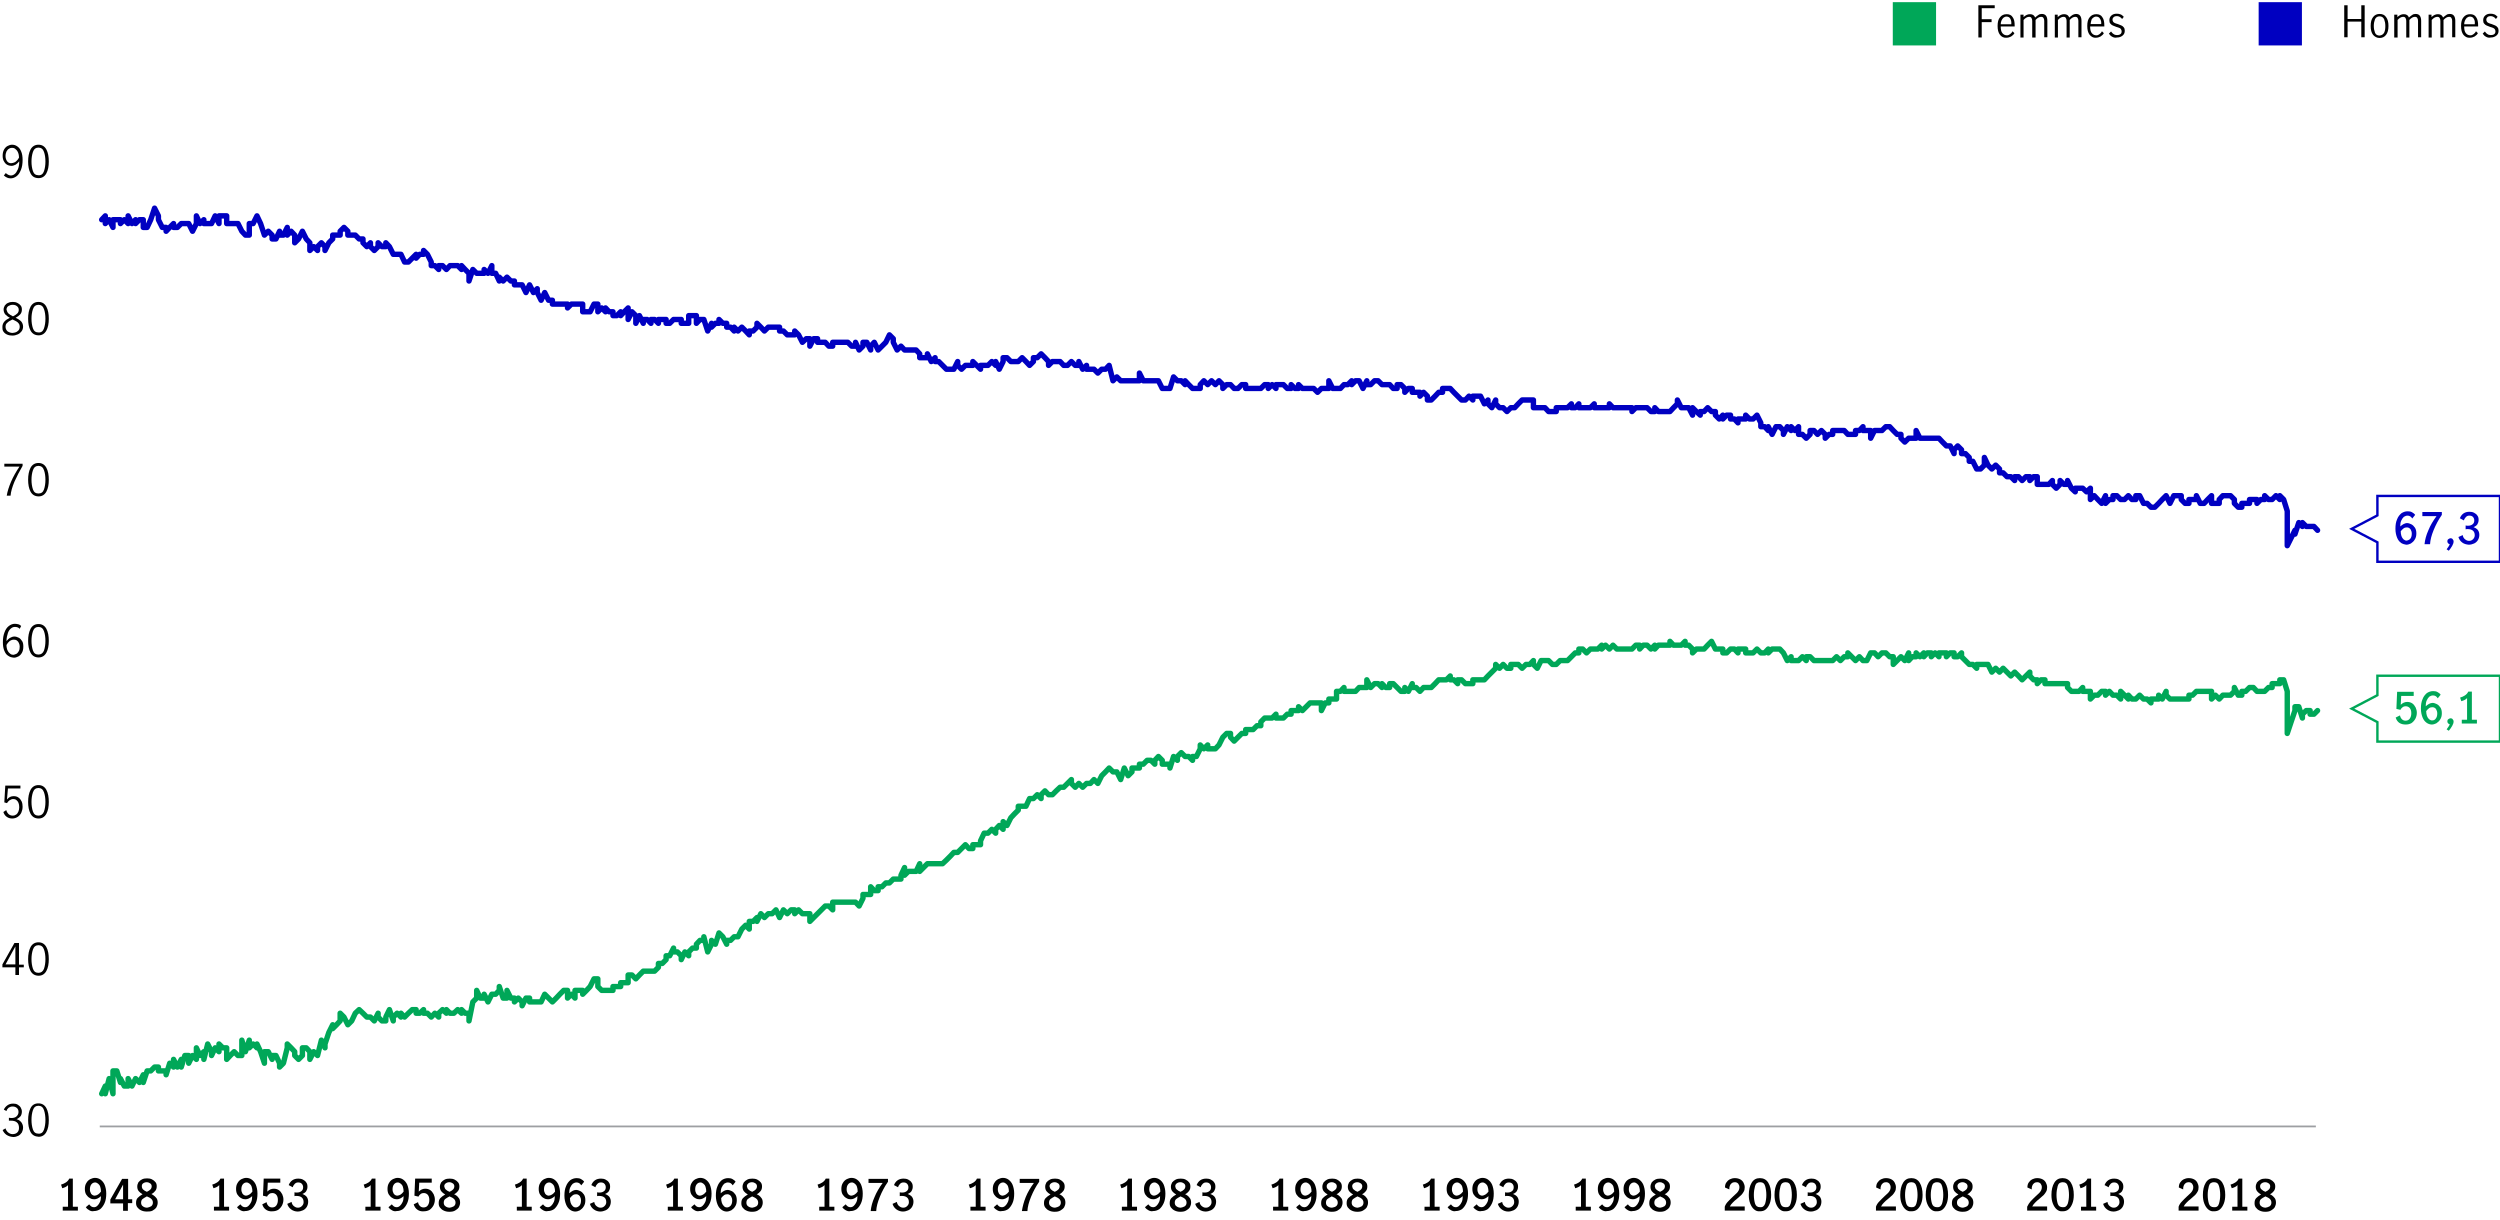 <?xml version="1.0" encoding="utf-8"?>
<!-- Generator: Adobe Illustrator 24.3.0, SVG Export Plug-In . SVG Version: 6.00 Build 0)  -->
<svg version="1.1" id="Layer_1" xmlns="http://www.w3.org/2000/svg" xmlns:xlink="http://www.w3.org/1999/xlink" x="0px" y="0px"
	 viewBox="0 0 1040 507.6" style="enable-background:new 0 0 1040 507.6;" xml:space="preserve">
<style type="text/css">
	.st0{fill:#00A758;}
	.st1{fill:#0000C1;}
	.st2{fill:#EC6453;}
	.st3{fill:none;stroke:#9D9FA2;stroke-width:0.75;stroke-linejoin:round;stroke-miterlimit:10;}
	.st4{fill:none;stroke:#00A758;stroke-width:2.25;stroke-linecap:round;stroke-linejoin:round;stroke-miterlimit:10;}
	.st5{fill:none;stroke:#0000C1;stroke-width:2.25;stroke-linecap:round;stroke-linejoin:round;stroke-miterlimit:10;}
	.st6{fill:none;stroke:#EC6453;stroke-width:2.25;stroke-linecap:round;stroke-linejoin:round;stroke-miterlimit:10;}
	.st7{fill-rule:evenodd;clip-rule:evenodd;fill:none;stroke:#EA6553;stroke-miterlimit:10;}
	.st8{fill-rule:evenodd;clip-rule:evenodd;fill:none;stroke:#0000C1;stroke-miterlimit:10;}
	.st9{fill-rule:evenodd;clip-rule:evenodd;fill:none;stroke:#00A758;stroke-miterlimit:10;}
</style>
<g>
	<g>
		<g>
			<g>
				<rect x="787.4" y="0.9" class="st0" width="18" height="18"/>
			</g>
			<g>
				<g>
					<path d="M823,2.2h6.8v1.2h-5.4V8h4.1v1.2h-4.1v6.4H823V2.2z"/>
					<path d="M832,14.5c-0.7-0.9-1-2.1-1-3.7c0-1.6,0.3-2.8,1-3.6c0.7-0.9,1.6-1.3,2.8-1.3c1.1,0,2,0.4,2.5,1.3
						c0.6,0.8,0.8,2,0.8,3.4c0,0.2,0,0.3,0,0.4h-5.8c0,1.3,0.2,2.2,0.7,2.8c0.5,0.6,1.1,0.9,1.9,0.9c0.5,0,0.9-0.2,1.3-0.5
						s0.8-0.7,1-1.2l0.8,0.8c-0.3,0.6-0.8,1-1.4,1.4c-0.6,0.3-1.2,0.5-2,0.5C833.6,15.8,832.6,15.3,832,14.5z M836.3,7.8
						c-0.3-0.6-0.9-0.9-1.6-0.9c-0.5,0-0.9,0.2-1.3,0.5c-0.3,0.3-0.6,0.7-0.8,1.2s-0.3,1-0.3,1.5h4.4C836.8,9.1,836.6,8.4,836.3,7.8
						z"/>
					<path d="M841.8,6.1v1c0.4-0.4,0.9-0.7,1.3-0.9s0.9-0.3,1.4-0.3c1.1,0,1.8,0.5,2.1,1.4c0.5-0.5,1-0.8,1.4-1.1s0.9-0.4,1.4-0.4
						c0.7,0,1.3,0.2,1.7,0.7s0.6,1.2,0.6,2.2v6.8h-1.3V8.7c0-0.5-0.1-0.9-0.3-1.2c-0.2-0.4-0.6-0.5-1-0.5c-0.7,0-1.5,0.4-2.3,1.3
						v7.3h-1.4V8.7c0-0.5-0.1-0.9-0.3-1.2c-0.2-0.4-0.6-0.5-1-0.5c-0.7,0-1.5,0.4-2.3,1.3v7.3h-1.3V6.1H841.8z"/>
					<path d="M856,6.1v1c0.4-0.4,0.9-0.7,1.3-0.9s0.9-0.3,1.4-0.3c1.1,0,1.8,0.5,2.1,1.4c0.5-0.5,1-0.8,1.4-1.1
						c0.4-0.2,0.9-0.4,1.4-0.4c0.7,0,1.3,0.2,1.7,0.7c0.4,0.5,0.6,1.2,0.6,2.2v6.8h-1.3V8.7c0-0.5-0.1-0.9-0.3-1.2
						c-0.2-0.4-0.6-0.5-1-0.5c-0.7,0-1.5,0.4-2.3,1.3v7.3h-1.3V8.7c0-0.5-0.1-0.9-0.3-1.2c-0.2-0.4-0.6-0.5-1-0.5
						c-0.7,0-1.5,0.4-2.3,1.3v7.3h-1.3V6.1H856z"/>
					<path d="M869.3,14.5c-0.7-0.9-1-2.1-1-3.7c0-1.6,0.3-2.8,1-3.6c0.7-0.9,1.6-1.3,2.8-1.3c1.1,0,2,0.4,2.5,1.3
						c0.6,0.8,0.8,2,0.8,3.4c0,0.2,0,0.3,0,0.4h-5.9c0,1.3,0.2,2.2,0.7,2.8c0.5,0.6,1.1,0.9,1.9,0.9c0.5,0,0.9-0.2,1.3-0.5
						s0.8-0.7,1-1.2l0.8,0.8c-0.3,0.6-0.8,1-1.4,1.4c-0.6,0.3-1.2,0.5-2,0.5C870.9,15.8,870,15.3,869.3,14.5z M873.6,7.8
						c-0.3-0.6-0.9-0.9-1.6-0.9c-0.5,0-0.9,0.2-1.3,0.5S870.1,8,870,8.5s-0.3,1-0.3,1.5h4.4C874.2,9.1,874,8.4,873.6,7.8z"/>
					<path d="M878.7,15.3c-0.6-0.3-1-0.7-1.4-1.3l0.9-0.9c0.3,0.4,0.6,0.8,1.1,1.1c0.4,0.3,0.9,0.4,1.4,0.4c0.5,0,1-0.1,1.4-0.4
						c0.4-0.3,0.5-0.7,0.5-1.2c0-0.3-0.1-0.6-0.3-0.9s-0.4-0.4-0.7-0.5c-0.3-0.1-0.7-0.3-1.2-0.4c-0.6-0.2-1.1-0.4-1.5-0.6
						c-0.4-0.2-0.7-0.4-1-0.8c-0.3-0.3-0.4-0.8-0.4-1.4c0-0.8,0.3-1.5,0.9-2c0.6-0.5,1.3-0.7,2.2-0.7c0.6,0,1.1,0.1,1.6,0.3
						c0.5,0.2,0.9,0.6,1.3,1l-0.7,0.9c-0.6-0.8-1.4-1.2-2.2-1.2c-0.5,0-0.9,0.1-1.3,0.4c-0.3,0.3-0.5,0.6-0.5,1.1
						c0,0.3,0.1,0.6,0.3,0.9c0.2,0.2,0.4,0.4,0.7,0.5c0.3,0.1,0.7,0.3,1.2,0.4c0.6,0.2,1.1,0.4,1.5,0.6c0.4,0.2,0.7,0.4,1,0.8
						s0.4,0.8,0.4,1.4c0,0.9-0.3,1.5-0.9,2c-0.6,0.5-1.4,0.8-2.3,0.8C879.9,15.8,879.2,15.6,878.7,15.3z"/>
				</g>
			</g>
		</g>
		<g>
			<g>
				<rect x="939.6" y="0.9" class="st1" width="18" height="18"/>
			</g>
			<g>
				<g>
					<path d="M975.2,2.2h1.4v5.7h5.7V2.2h1.4v13.3h-1.4V9h-5.7v6.5h-1.4V2.2z"/>
					<path d="M987.2,14.5c-0.7-0.9-1-2.1-1-3.7c0-1.6,0.3-2.8,1-3.7c0.7-0.9,1.6-1.3,2.7-1.3c1.2,0,2.1,0.4,2.7,1.3
						c0.7,0.9,1,2.1,1,3.7c0,1.6-0.3,2.8-1,3.7c-0.7,0.9-1.6,1.3-2.7,1.3C988.8,15.8,987.9,15.3,987.2,14.5z M991.8,13.6
						c0.4-0.8,0.5-1.7,0.5-2.8c0-1.1-0.2-2-0.5-2.8c-0.4-0.8-1-1.2-1.9-1.2c-0.9,0-1.5,0.4-1.9,1.2c-0.3,0.8-0.5,1.7-0.5,2.8
						c0,1.1,0.2,2,0.5,2.8c0.3,0.8,1,1.2,1.9,1.2C990.8,14.7,991.4,14.3,991.8,13.6z"/>
					<path d="M997.3,6.1v1c0.4-0.4,0.9-0.7,1.3-0.9s0.9-0.3,1.4-0.3c1.1,0,1.8,0.5,2.1,1.4c0.5-0.5,1-0.8,1.4-1.1s0.9-0.4,1.4-0.4
						c0.7,0,1.3,0.2,1.7,0.7s0.6,1.2,0.6,2.2v6.8h-1.3V8.7c0-0.5-0.1-0.9-0.3-1.2c-0.2-0.4-0.6-0.5-1-0.5c-0.7,0-1.5,0.4-2.3,1.3
						v7.3h-1.3V8.7c0-0.5-0.1-0.9-0.3-1.2c-0.2-0.4-0.6-0.5-1-0.5c-0.7,0-1.5,0.4-2.3,1.3v7.3H996V6.1H997.3z"/>
					<path d="M1011.5,6.1v1c0.4-0.4,0.9-0.7,1.3-0.9s0.9-0.3,1.4-0.3c1.1,0,1.8,0.5,2.1,1.4c0.5-0.5,1-0.8,1.4-1.1s0.9-0.4,1.4-0.4
						c0.7,0,1.3,0.2,1.7,0.7s0.6,1.2,0.6,2.2v6.8h-1.3V8.7c0-0.5-0.1-0.9-0.3-1.2c-0.2-0.4-0.6-0.5-1-0.5c-0.7,0-1.5,0.4-2.3,1.3
						v7.3h-1.3V8.7c0-0.5-0.1-0.9-0.3-1.2c-0.2-0.4-0.6-0.5-1-0.5c-0.7,0-1.5,0.4-2.3,1.3v7.3h-1.3V6.1H1011.5z"/>
					<path d="M1024.8,14.5c-0.7-0.9-1-2.1-1-3.7c0-1.6,0.3-2.8,1-3.6c0.7-0.9,1.6-1.3,2.8-1.3c1.1,0,2,0.4,2.5,1.3
						c0.6,0.8,0.8,2,0.8,3.4c0,0.2,0,0.3,0,0.4h-5.8c0,1.3,0.2,2.2,0.7,2.8c0.5,0.6,1.1,0.9,1.9,0.9c0.5,0,0.9-0.2,1.3-0.5
						s0.8-0.7,1-1.2l0.8,0.8c-0.3,0.6-0.8,1-1.4,1.4c-0.6,0.3-1.2,0.5-2,0.5C1026.4,15.8,1025.5,15.3,1024.8,14.5z M1029.1,7.8
						c-0.3-0.6-0.9-0.9-1.6-0.9c-0.5,0-0.9,0.2-1.3,0.5c-0.3,0.3-0.6,0.7-0.8,1.2s-0.3,1-0.3,1.5h4.4
						C1029.6,9.1,1029.5,8.4,1029.1,7.8z"/>
					<path d="M1034.2,15.3c-0.6-0.3-1-0.7-1.4-1.3l0.9-0.9c0.3,0.4,0.6,0.8,1.1,1.1c0.4,0.3,0.9,0.4,1.4,0.4c0.5,0,1-0.1,1.4-0.4
						c0.4-0.3,0.5-0.7,0.5-1.2c0-0.3-0.1-0.6-0.3-0.9c-0.2-0.2-0.4-0.4-0.7-0.5c-0.3-0.1-0.7-0.3-1.2-0.4c-0.6-0.2-1.1-0.4-1.5-0.6
						c-0.4-0.2-0.7-0.4-1-0.8c-0.3-0.3-0.4-0.8-0.4-1.4c0-0.8,0.3-1.5,0.9-2c0.6-0.5,1.3-0.7,2.2-0.7c0.6,0,1.1,0.1,1.6,0.3
						c0.5,0.2,0.9,0.6,1.3,1l-0.7,0.9c-0.6-0.8-1.4-1.2-2.2-1.2c-0.5,0-0.9,0.1-1.3,0.4c-0.3,0.3-0.5,0.6-0.5,1.1
						c0,0.3,0.1,0.6,0.3,0.9c0.2,0.2,0.4,0.4,0.7,0.5c0.3,0.1,0.7,0.3,1.2,0.4c0.6,0.2,1.1,0.4,1.5,0.6c0.4,0.2,0.7,0.4,1,0.8
						s0.4,0.8,0.4,1.4c0,0.9-0.3,1.5-0.9,2c-0.6,0.5-1.4,0.8-2.3,0.8C1035.4,15.8,1034.7,15.6,1034.2,15.3z"/>
				</g>
			</g>
		</g>
	</g>
	<g>
		<g>
			<line class="st3" x1="41.5" y1="468.6" x2="963.4" y2="468.6"/>
		</g>
		<g>
			<polyline class="st4" points="42.3,455 43.8,451.8 43.8,455 45.4,448.7 47,455 47,445.5 48.6,445.5 50.1,450.3 50.1,448.7 
				51.7,451.8 53.3,451.8 53.3,448.7 54.9,451.8 56.4,448.7 58,450.3 59.6,447.1 59.6,450.3 61.2,445.5 62.7,445.5 64.3,443.9 
				65.9,443.9 65.9,445.5 67.5,445.5 69.1,445.5 69.1,447.1 70.6,442.3 72.2,443.9 72.2,440.7 73.8,443.9 75.4,440.7 75.4,443.9 
				76.9,439.1 78.5,439.1 78.5,442.3 80.1,439.1 81.7,440.7 81.7,435.9 83.2,439.1 84.8,437.5 84.8,440.7 86.4,434.3 88,437.5 
				88,439.1 89.5,435.9 91.1,437.5 91.1,434.3 92.7,435.9 94.3,435.9 94.3,440.7 95.8,439.1 97.4,437.5 99,439.1 100.6,439.1 
				100.6,432.7 102.1,437.5 103.7,432.7 103.7,435.9 105.3,434.3 106.9,435.9 106.9,434.3 108.4,437.5 110,442.3 110,437.5 
				111.6,437.5 113.2,440.7 113.2,439.1 114.8,439.1 116.3,442.3 116.3,443.9 117.9,442.3 119.5,435.9 119.5,434.3 121.1,435.9 
				122.6,437.5 122.6,439.1 124.2,440.7 125.8,439.1 125.8,435.9 127.4,435.9 128.9,437.5 128.9,440.7 130.5,437.5 132.1,439.1 
				133.7,432.7 135.2,435.9 135.2,434.3 136.8,429.5 138.4,426.3 138.4,427.9 140,426.3 141.5,424.7 141.5,421.5 143.1,423.1 
				144.7,426.3 146.3,424.7 147.8,421.5 149.4,420 151,421.5 152.6,423.1 154.1,423.1 155.7,424.7 157.3,421.5 157.3,423.1 
				158.9,424.7 160.5,424.7 160.5,423.1 162,420 163.6,424.7 163.6,423.1 165.2,421.5 166.8,423.1 166.8,421.5 168.3,423.1 
				169.9,421.5 171.5,420 173.1,420 173.1,421.5 174.6,421.5 176.2,420 176.2,421.5 177.8,421.5 179.4,423.1 180.9,421.5 
				182.5,423.1 182.5,421.5 184.1,420 185.7,421.5 185.7,420 187.2,421.5 188.8,421.5 190.4,420 192,421.5 192,420 193.5,421.5 
				195.1,421.5 195.1,424.7 196.7,416.8 198.3,415.2 198.3,412 199.8,415.2 201.4,415.2 201.4,413.6 203,416.8 204.6,413.6 
				206.2,413.6 207.7,412 207.7,410.4 209.3,415.2 210.9,415.2 210.9,412 212.5,415.2 214,415.2 214,416.8 215.6,415.2 217.2,416.8 
				217.2,418.4 218.8,415.2 220.3,415.2 220.3,416.8 221.9,416.8 223.5,416.8 225.1,416.8 226.6,413.6 228.2,415.2 229.8,416.8 
				231.4,415.2 232.9,413.6 234.5,412 236.1,412 236.1,415.2 237.7,413.6 239.2,415.2 239.2,412 240.8,412 242.4,412 242.4,413.6 
				244,412 245.5,410.4 247.1,407.2 248.7,407.2 248.7,410.4 250.3,412 251.9,412 253.4,412 255,412 255,410.4 256.6,410.4 
				258.2,410.4 258.2,408.8 259.7,408.8 261.3,408.8 261.3,405.6 262.9,405.6 264.5,407.2 266,405.6 267.6,404 269.2,404 270.8,404 
				272.3,404 273.9,402.4 273.9,400.8 275.5,400.8 277.1,399.2 277.1,397.6 278.6,397.6 280.2,394.4 280.2,396 281.8,396 
				283.4,397.6 283.4,399.2 284.9,396 286.5,397.6 286.5,396 288.1,394.4 289.7,394.4 289.7,392.8 291.2,391.2 292.8,391.2 
				292.8,389.7 294.4,396 296,392.8 296,391.2 297.6,392.8 299.1,388.1 300.7,389.7 302.3,392.8 302.3,391.2 303.9,391.2 
				305.4,389.7 307,389.7 308.6,386.5 310.2,384.9 311.7,386.5 311.7,383.3 313.3,383.3 314.9,381.7 314.9,383.3 316.5,380.1 
				318,381.7 319.6,380.1 321.2,380.1 322.8,378.5 324.3,381.7 325.9,378.5 327.5,380.1 329.1,378.5 330.6,378.5 330.6,380.1 
				332.2,378.5 333.8,380.1 335.4,380.1 336.9,380.1 336.9,383.3 338.5,381.7 340.1,380.1 341.7,378.5 343.3,376.9 344.8,376.9 
				346.4,378.5 346.4,375.3 348,375.3 349.6,375.3 351.1,375.3 352.7,375.3 354.3,375.3 355.9,375.3 357.4,376.9 359,373.7 
				359,372.1 360.6,372.1 362.2,372.1 362.2,368.9 363.7,370.5 365.3,370.5 365.3,368.9 366.9,368.9 368.5,367.3 370,367.3 
				371.6,365.7 373.2,365.7 374.8,365.7 374.8,364.1 376.3,360.9 376.3,364.1 377.9,362.5 379.5,362.5 381.1,362.5 382.6,359.3 
				382.6,362.5 384.2,360.9 385.8,359.3 387.4,359.3 389,359.3 390.5,359.3 392.1,359.3 393.7,357.8 395.3,356.2 396.8,354.6 
				398.4,354.6 400,353 401.6,351.4 403.1,353 404.7,353 404.7,351.4 406.3,351.4 407.9,351.4 407.9,349.8 409.4,346.6 411,346.6 
				412.6,345 414.2,346.6 414.2,345 415.7,343.4 417.3,345 417.3,341.8 418.9,343.4 420.5,340.2 422,338.6 423.6,337 423.6,335.4 
				425.2,335.4 426.8,335.4 428.3,332.2 429.9,332.2 431.5,330.6 433.1,332.2 433.1,330.6 434.7,329 436.2,330.6 437.8,330.6 
				439.4,329 441,327.5 442.5,327.5 444.1,325.9 445.7,324.3 445.7,325.9 447.3,327.5 448.8,325.9 450.4,327.5 452,325.9 
				453.6,325.9 455.1,324.3 456.7,325.9 458.3,322.7 459.9,321.1 461.4,319.5 463,321.1 464.6,321.1 466.2,324.3 467.7,319.5 
				469.3,322.7 470.9,321.1 470.9,319.5 472.5,319.5 474,319.5 474,317.9 475.6,317.9 477.2,316.3 478.8,316.3 480.4,317.9 
				480.4,316.3 481.9,314.7 483.5,316.3 483.5,317.9 485.1,317.9 486.7,317.9 486.7,319.5 488.2,314.7 489.8,316.3 489.8,314.7 
				491.4,313.1 493,314.7 494.5,314.7 496.1,316.3 496.1,314.7 497.7,314.7 499.3,311.5 499.3,309.9 500.8,311.5 502.4,309.9 
				502.4,311.5 504,311.5 505.6,311.5 507.1,309.9 508.7,306.7 510.3,305.1 511.9,305.1 511.9,306.7 513.4,308.3 515,306.7 
				516.6,305.1 518.2,305.1 518.2,303.5 519.7,303.5 521.3,303.5 522.9,301.9 524.5,301.9 524.5,300.3 526.1,298.7 527.6,298.7 
				529.2,298.7 530.8,297.1 530.8,298.7 532.4,298.7 533.9,298.7 535.5,297.1 537.1,297.1 537.1,295.6 538.7,295.6 540.2,295.6 
				540.2,294 541.8,295.6 543.4,294 545,292.4 546.5,292.4 548.1,292.4 549.7,292.4 549.7,295.6 551.3,292.4 552.8,292.4 
				552.8,290.8 554.4,290.8 556,290.8 556,287.6 557.6,287.6 559.1,286 559.1,287.6 560.7,287.6 562.3,287.6 563.9,287.6 565.4,286 
				567,286 568.6,286 568.6,282.8 570.2,286 571.8,284.4 573.3,284.4 574.9,286 574.9,284.4 576.5,286 578.1,286 578.1,284.4 
				579.6,284.4 581.2,286 582.8,287.6 584.4,287.6 584.4,286 585.9,287.6 587.5,284.4 587.5,286 589.1,286 590.7,287.6 592.2,286 
				593.8,286 595.4,286 597,284.4 598.5,282.8 600.1,282.8 601.7,282.8 603.3,281.2 603.3,282.8 604.8,282.8 606.4,284.4 
				606.4,282.8 608,282.8 609.6,284.4 611.1,284.4 612.7,284.4 612.7,282.8 614.3,282.8 615.9,282.8 617.5,282.8 619,281.2 
				620.6,279.6 622.2,278 622.2,276.4 623.8,278 625.3,276.4 626.9,278 628.5,278 628.5,276.4 630.1,276.4 631.6,276.4 633.2,278 
				634.8,276.4 636.4,276.4 637.9,274.8 637.9,276.4 639.5,278 641.1,274.8 642.7,274.8 644.2,274.8 645.8,276.4 647.4,276.4 
				649,274.8 650.5,274.8 652.1,274.8 653.7,273.2 655.3,271.6 656.8,271.6 656.8,270 658.4,270 660,271.6 661.6,270 663.2,270 
				664.7,270 666.3,268.4 666.3,270 667.9,268.4 669.5,270 671,268.4 672.6,270 674.2,270 675.8,270 677.3,270 678.9,270 
				680.5,268.4 682.1,268.4 682.1,270 683.6,268.4 685.2,268.4 686.8,270 688.4,268.4 688.4,270 689.9,268.4 691.5,268.4 
				693.1,268.4 694.7,268.4 694.7,266.8 696.2,268.4 697.8,268.4 699.4,268.4 701,266.8 701,268.4 702.5,268.4 704.1,270 
				704.1,271.6 705.7,270 707.3,270 708.9,270 710.4,268.4 712,266.8 713.6,270 715.2,270 716.7,270 716.7,271.6 718.3,271.6 
				719.9,270 721.5,270 723,271.6 723,270 724.6,270 726.2,270 726.2,271.6 727.8,271.6 729.3,271.6 730.9,270 732.5,271.6 
				734.1,271.6 735.6,270 735.6,271.6 737.2,270 738.8,270 740.4,270 741.9,271.6 743.5,274.8 745.1,273.2 745.1,274.8 746.7,274.8 
				748.2,274.8 749.8,273.2 751.4,274.8 751.4,273.2 753,273.2 754.6,274.8 756.1,274.8 757.7,274.8 759.3,274.8 760.9,274.8 
				762.4,274.8 764,273.2 765.6,274.8 767.2,273.2 768.7,273.2 768.7,271.6 770.3,273.2 771.9,274.8 773.5,273.2 775,274.8 
				776.6,274.8 778.2,271.6 779.8,271.6 781.3,273.2 782.9,271.6 784.5,271.6 786.1,273.2 787.6,273.2 787.6,276.4 789.2,274.8 
				790.8,273.2 792.4,274.8 794,271.6 794,274.8 795.5,273.2 797.1,273.2 797.1,271.6 798.7,273.2 800.3,271.6 800.3,273.2 
				801.8,271.6 803.4,271.6 803.4,273.2 805,271.6 806.6,273.2 806.6,271.6 808.1,271.6 809.7,271.6 809.7,273.2 811.3,271.6 
				812.9,271.6 812.9,273.2 814.4,273.2 816,271.6 816,273.2 817.6,274.8 819.2,276.4 820.7,276.4 822.3,278 822.3,276.4 
				823.9,276.4 825.5,276.4 827,276.4 828.6,279.6 830.2,278 831.8,279.6 833.3,278 834.9,279.6 836.5,281.2 838.1,279.6 
				839.7,281.2 841.2,282.8 842.8,281.2 844.4,279.6 844.4,281.2 846,282.8 847.5,282.8 847.5,284.4 849.1,282.8 850.7,282.8 
				850.7,284.4 852.3,284.4 853.8,284.4 855.4,284.4 857,284.4 858.6,284.4 860.1,284.4 860.1,286 861.7,287.6 863.3,287.6 
				864.9,287.6 866.4,286 866.4,287.6 868,287.6 869.6,287.6 869.6,290.8 871.2,289.2 872.7,289.2 874.3,287.6 875.9,287.6 
				875.9,289.2 877.5,287.6 879,289.2 880.6,289.2 882.2,290.8 882.2,287.6 883.8,289.2 885.4,290.8 885.4,289.2 886.9,290.8 
				888.5,290.8 890.1,289.2 891.7,290.8 893.2,290.8 894.8,292.4 894.8,290.8 896.4,290.8 898,290.8 898,289.2 899.5,290.8 
				901.1,287.6 901.1,289.2 902.7,290.8 904.3,290.8 905.8,290.8 907.4,290.8 909,290.8 910.6,290.8 910.6,289.2 912.1,289.2 
				913.7,287.6 915.3,287.6 916.9,287.6 918.4,287.6 920,287.6 920,290.8 921.6,289.2 923.2,290.8 924.7,289.2 926.3,289.2 
				927.9,289.2 929.5,287.6 929.5,286 931.1,289.2 932.6,289.2 932.6,287.6 934.2,287.6 935.8,286 937.4,286 938.9,287.6 
				940.5,287.6 942.1,287.6 943.7,286 945.2,286 945.2,284.4 946.8,284.4 948.4,284.4 948.4,282.8 950,282.8 951.5,287.6 
				951.5,305.1 953.1,300.3 954.7,295.6 954.7,294 956.3,294 957.8,298.7 957.8,297.1 959.4,295.6 961,295.6 961,297.1 962.6,297.1 
				964.1,295.6 			"/>
		</g>
		<g>
			<polyline class="st5" points="42.3,91.4 43.8,89.8 43.8,93 45.4,91.4 47,94.6 47,91.4 48.6,91.4 50.1,91.4 50.1,93 51.7,91.4 
				53.3,93 53.3,89.8 54.9,93 56.4,91.4 56.4,93 58,91.4 59.6,91.4 59.6,94.6 61.2,94.6 62.7,91.4 64.3,86.6 65.9,89.8 65.9,91.4 
				67.5,94.6 69.1,94.6 69.1,96.2 70.6,94.6 72.2,93 72.2,94.6 73.8,94.6 75.4,93 76.9,93 78.5,93 80.1,96.2 81.7,93 81.7,89.8 
				83.2,93 84.8,91.4 84.8,93 86.4,93 88,93 89.5,89.8 91.1,93 91.1,89.8 92.7,89.8 94.3,89.8 94.3,93 95.8,93 97.4,93 99,93 
				100.6,96.2 102.1,97.8 103.7,97.8 103.7,93 105.3,93 106.9,89.8 108.4,93 110,97.8 111.6,96.2 113.2,97.8 113.2,99.4 114.8,99.4 
				116.3,96.2 116.3,97.8 117.9,97.8 119.5,94.6 119.5,97.8 121.1,96.2 122.6,97.8 122.6,101 124.2,99.4 125.8,96.2 127.4,99.4 
				128.9,101 128.9,104.2 130.5,102.6 132.1,104.2 132.1,102.6 133.7,101 135.2,102.6 135.2,104.2 136.8,101 138.4,99.4 138.4,97.8 
				140,97.8 141.5,97.8 141.5,96.2 143.1,94.6 144.7,96.2 144.7,97.8 146.3,97.8 147.8,97.8 149.4,99.4 151,99.4 151,101 
				152.6,102.6 154.1,101 154.1,102.6 155.7,104.2 157.3,102.6 157.3,101 158.9,102.6 160.5,102.6 160.5,101 162,102.6 163.6,105.8 
				165.2,105.8 166.8,105.8 168.3,109 169.9,109 171.5,107.4 173.1,105.8 173.1,107.4 174.6,105.8 176.2,105.8 176.2,104.2 
				177.8,105.8 179.4,109 179.4,110.5 180.9,110.5 182.5,112.1 182.5,110.5 184.1,110.5 185.7,112.1 187.2,110.5 188.8,110.5 
				190.4,110.5 192,112.1 192,110.5 193.5,112.1 195.1,113.7 195.1,116.9 196.7,112.1 198.3,113.7 199.8,113.7 201.4,113.7 
				201.4,112.1 203,113.7 204.6,110.5 204.6,113.7 206.2,113.7 207.7,116.9 207.7,115.3 209.3,116.9 210.9,115.3 212.5,116.9 
				214,116.9 214,118.5 215.6,118.5 217.2,118.5 218.8,121.7 220.3,118.5 221.9,121.7 223.5,120.1 223.5,121.7 225.1,124.9 
				226.6,121.7 228.2,124.9 229.8,124.9 229.8,126.5 231.4,126.5 232.9,126.5 234.5,126.5 236.1,126.5 236.1,128.1 237.7,126.5 
				239.2,126.5 240.8,126.5 242.4,126.5 242.4,129.7 244,129.7 245.5,129.7 247.1,126.5 248.7,126.5 248.7,129.7 250.3,128.1 
				251.9,129.7 251.9,128.1 253.4,129.7 255,129.7 255,131.3 256.6,131.3 258.2,129.7 258.2,131.3 259.7,129.7 261.3,128.1 
				261.3,132.9 262.9,129.7 264.5,131.3 264.5,134.5 266,131.3 267.6,134.5 267.6,132.9 269.2,132.9 270.8,134.5 270.8,132.9 
				272.3,132.9 273.9,134.5 273.9,132.9 275.5,132.9 277.1,132.9 277.1,134.5 278.6,134.5 280.2,132.9 281.8,132.9 283.4,132.9 
				283.4,134.5 284.9,134.5 286.5,134.5 286.5,131.3 288.1,131.3 289.7,131.3 289.7,134.5 291.2,132.9 292.8,132.9 294.4,137.7 
				296,134.5 296,136.1 297.6,134.5 299.1,134.5 299.1,132.9 300.7,134.5 302.3,134.5 302.3,136.1 303.9,136.1 305.4,137.7 
				305.4,136.1 307,137.7 308.6,136.1 310.2,137.7 311.7,139.3 311.7,137.7 313.3,137.7 314.9,136.1 314.9,134.5 316.5,136.1 
				318,137.7 319.6,136.1 321.2,136.1 322.8,136.1 324.3,136.1 324.3,137.7 325.9,137.7 327.5,139.3 329.1,139.3 330.6,139.3 
				330.6,137.7 332.2,139.3 333.8,142.4 335.4,140.9 336.9,140.9 336.9,144 338.5,140.9 340.1,140.9 340.1,142.4 341.7,142.4 
				343.3,142.4 344.8,144 346.4,144 346.4,142.4 348,142.4 349.6,142.4 351.1,142.4 352.7,142.4 354.3,144 355.9,144 355.9,142.4 
				357.4,145.6 359,144 359,142.4 360.6,142.4 362.2,145.6 362.2,144 363.7,142.4 365.3,145.6 366.9,144 368.5,142.4 370,139.3 
				371.6,140.9 371.6,142.4 373.2,145.6 374.8,144 376.3,145.6 377.9,145.6 379.5,145.6 381.1,145.6 382.6,147.2 382.6,148.8 
				384.2,148.8 385.8,148.8 385.8,147.2 387.4,150.4 389,148.8 389,150.4 390.5,150.4 392.1,152 393.7,153.6 395.3,153.6 
				396.8,153.6 398.4,150.4 398.4,152 400,153.6 401.6,152 403.1,152 404.7,152 404.7,150.4 406.3,152 407.9,153.6 407.9,152 
				409.4,152 411,152 412.6,150.4 414.2,152 414.2,150.4 415.7,153.6 417.3,150.4 417.3,148.8 418.9,148.8 420.5,150.4 422,150.4 
				423.6,150.4 425.2,148.8 426.8,150.4 428.3,152 429.9,150.4 429.9,148.8 431.5,148.8 433.1,147.2 434.7,148.8 436.2,150.4 
				436.2,152 437.8,150.4 439.4,150.4 441,150.4 442.5,152 444.1,152 445.7,150.4 447.3,152 448.8,152 448.8,150.4 450.4,153.6 
				452,152 452,153.6 453.6,153.6 455.1,153.6 456.7,155.2 458.3,153.6 459.9,153.6 461.4,152 463,158.4 464.6,156.8 466.2,158.4 
				467.7,158.4 469.3,158.4 470.9,158.4 472.5,158.4 474,158.4 474,155.2 475.6,158.4 477.2,158.4 478.8,158.4 480.4,158.4 
				481.9,158.4 483.5,161.6 485.1,161.6 486.7,161.6 488.2,156.8 489.8,158.4 491.4,158.4 493,160 493,158.4 494.5,160 496.1,161.6 
				497.7,161.6 499.3,161.6 499.3,160 500.8,158.4 502.4,160 504,158.4 505.6,160 507.1,158.4 508.7,160 508.7,161.6 510.3,160 
				511.9,160 513.4,161.6 515,161.6 516.6,160 518.2,160 518.2,161.6 519.7,161.6 521.3,161.6 522.9,161.6 524.5,161.6 526.1,160 
				527.6,160 527.6,161.6 529.2,160 530.8,161.6 530.8,160 532.4,160 533.9,160 535.5,161.6 537.1,161.6 537.1,160 538.7,161.6 
				540.2,161.6 540.2,160 541.8,161.6 543.4,161.6 545,161.6 546.5,161.6 548.1,163.2 549.7,161.6 551.3,161.6 552.8,161.6 
				552.8,158.4 554.4,161.6 556,161.6 557.6,161.6 559.1,160 560.7,160 562.3,158.4 562.3,160 563.9,158.4 565.4,158.4 567,161.6 
				568.6,158.4 568.6,160 570.2,160 571.8,158.4 573.3,158.4 574.9,160 576.5,160 578.1,160 579.6,161.6 581.2,161.6 581.2,160 
				582.8,160 584.4,161.6 584.4,163.2 585.9,161.6 587.5,161.6 587.5,163.2 589.1,163.2 590.7,163.2 590.7,164.8 592.2,163.2 
				593.8,164.8 593.8,166.4 595.4,166.4 597,164.8 598.5,163.2 600.1,163.2 600.1,161.6 601.7,161.6 603.3,161.6 604.8,163.2 
				606.4,164.8 608,166.4 609.6,166.4 611.1,164.8 612.7,166.4 612.7,164.8 614.3,164.8 615.9,164.8 617.5,168 619,166.4 619,168 
				620.6,169.6 622.2,166.4 622.2,168 623.8,169.6 625.3,169.6 626.9,171.2 628.5,169.6 630.1,169.6 631.6,168 633.2,166.4 
				634.8,166.4 636.4,166.4 637.9,166.4 637.9,169.6 639.5,169.6 641.1,169.6 642.7,169.6 644.2,171.2 645.8,171.2 647.4,171.2 
				647.4,169.6 649,169.6 650.5,169.6 652.1,169.6 653.7,168 653.7,169.6 655.3,169.6 656.8,168 656.8,169.6 658.4,169.6 660,169.6 
				661.6,169.6 663.2,168 663.2,169.6 664.7,169.6 666.3,169.6 667.9,169.6 669.5,169.6 669.5,168 671,169.6 672.6,169.6 
				674.2,169.6 675.8,169.6 677.3,169.6 678.9,169.6 678.9,171.2 680.5,169.6 682.1,169.6 683.6,169.6 685.2,169.6 686.8,171.2 
				688.4,171.2 688.4,169.6 689.9,171.2 691.5,171.2 693.1,171.2 694.7,171.2 696.2,169.6 697.8,168 697.8,166.4 699.4,169.6 
				701,169.6 702.5,169.6 704.1,172.7 704.1,169.6 705.7,171.2 707.3,172.7 707.3,171.2 708.9,171.2 710.4,169.6 712,171.2 
				713.6,171.2 713.6,172.7 715.2,174.3 716.7,172.7 716.7,174.3 718.3,172.7 719.9,172.7 719.9,174.3 721.5,174.3 723,175.9 
				723,174.3 724.6,174.3 726.2,174.3 726.2,172.7 727.8,174.3 729.3,174.3 730.9,172.7 732.5,175.9 732.5,177.5 734.1,177.5 
				735.6,179.1 735.6,177.5 737.2,180.7 738.8,177.5 740.4,177.5 741.9,179.1 741.9,180.7 743.5,177.5 745.1,179.1 745.1,177.5 
				746.7,179.1 748.2,177.5 748.2,180.7 749.8,180.7 751.4,182.3 753,180.7 753,179.1 754.6,179.1 756.1,180.7 757.7,179.1 
				759.3,180.7 759.3,182.3 760.9,180.7 762.4,180.7 762.4,179.1 764,179.1 765.6,179.1 767.2,179.1 768.7,180.7 770.3,180.7 
				771.9,180.7 771.9,179.1 773.5,179.1 775,177.5 775,179.1 776.6,179.1 778.2,179.1 778.2,182.3 779.8,179.1 781.3,179.1 
				782.9,179.1 784.5,177.5 786.1,177.5 787.6,179.1 789.2,180.7 790.8,180.7 790.8,182.3 792.4,183.9 794,182.3 795.5,182.3 
				797.1,182.3 797.1,179.1 798.7,182.3 800.3,182.3 801.8,182.3 803.4,182.3 805,182.3 806.6,182.3 808.1,183.9 809.7,185.5 
				811.3,185.5 812.9,188.7 812.9,187.1 814.4,185.5 816,187.1 816,188.7 817.6,188.7 819.2,190.3 819.2,191.9 820.7,191.9 
				822.3,195.1 823.9,195.1 825.5,193.5 825.5,190.3 827,193.5 828.6,195.1 830.2,193.5 831.8,195.1 831.8,196.7 833.3,196.7 
				834.9,198.3 836.5,198.3 838.1,199.9 838.1,198.3 839.7,198.3 841.2,199.9 842.8,198.3 844.4,198.3 844.4,199.9 846,198.3 
				847.5,198.3 847.5,201.5 849.1,201.5 850.7,201.5 852.3,201.5 853.8,199.9 853.8,201.5 855.4,203.1 857,201.5 857,199.9 
				858.6,201.5 860.1,201.5 860.1,199.9 861.7,203.1 863.3,204.6 863.3,203.1 864.9,203.1 866.4,203.1 868,204.6 869.6,203.1 
				869.6,207.8 871.2,206.2 872.7,207.8 874.3,209.4 875.9,206.2 875.9,209.4 877.5,207.8 879,207.8 879,206.2 880.6,206.2 
				882.2,207.8 883.8,207.8 885.4,206.2 886.9,207.8 888.5,207.8 888.5,206.2 890.1,206.2 891.7,209.4 893.2,209.4 894.8,211 
				896.4,211 898,209.4 899.5,207.8 901.1,206.2 902.7,209.4 904.3,206.2 905.8,206.2 907.4,206.2 907.4,207.8 909,209.4 
				910.6,209.4 910.6,207.8 912.1,207.8 913.7,207.8 913.7,206.2 915.3,209.4 916.9,209.4 918.4,207.8 920,206.2 920,209.4 
				921.6,209.4 923.2,209.4 923.2,207.8 924.7,206.2 926.3,206.2 927.9,206.2 929.5,207.8 929.5,209.4 931.1,211 932.6,211 
				932.6,209.4 934.2,209.4 935.8,209.4 935.8,207.8 937.4,207.8 938.9,207.8 938.9,209.4 940.5,207.8 942.1,207.8 942.1,206.2 
				943.7,207.8 945.2,207.8 946.8,206.2 948.4,207.8 948.4,206.2 950,207.8 951.5,212.6 951.5,227 953.1,223.8 954.7,220.6 
				954.7,222.2 956.3,217.4 957.8,219 957.8,217.4 959.4,219 961,219 962.6,219 964.1,220.6 			"/>
		</g>
		<g>
			<g>
				<g>
					<path d="M2.7,472.1c-0.7-0.5-1.3-1.2-1.6-2l1.2-0.7c0.2,0.7,0.6,1.3,1.1,1.7c0.5,0.4,1.1,0.7,1.8,0.7c0.8,0,1.5-0.2,2-0.7
						c0.5-0.5,0.7-1.1,0.7-1.9c0-1.1-0.3-1.8-0.9-2.3c-0.6-0.5-1.4-0.7-2.5-0.7c-0.3,0-0.6,0-0.8,0V465c0.3,0,0.6,0.1,1,0.1
						c0.9,0,1.7-0.2,2.2-0.7s0.8-1.1,0.8-1.8c0-0.7-0.2-1.3-0.7-1.7s-1-0.6-1.8-0.6c-0.6,0-1.1,0.2-1.6,0.5
						c-0.4,0.4-0.8,0.8-0.9,1.4l-1.1-0.6c0.3-0.7,0.8-1.3,1.5-1.8s1.5-0.7,2.4-0.7c0.7,0,1.3,0.1,1.8,0.4c0.5,0.3,1,0.7,1.3,1.2
						c0.3,0.5,0.5,1.1,0.5,1.7c0,0.8-0.2,1.4-0.5,1.9c-0.4,0.5-0.9,0.9-1.7,1.3c0.9,0.2,1.5,0.7,2,1.3c0.4,0.6,0.7,1.3,0.7,2.1
						c0,0.8-0.2,1.5-0.5,2.1c-0.4,0.6-0.9,1.1-1.5,1.4c-0.6,0.3-1.3,0.5-2.1,0.5C4.3,472.9,3.5,472.6,2.7,472.1z"/>
					<path d="M12.7,470.9c-0.7-1.3-1-3-1-4.9c0-2,0.3-3.6,1-5s1.8-2,3.3-2c1.5,0,2.6,0.7,3.3,2c0.7,1.3,1,3,1,5c0,2-0.3,3.6-1,4.9
						c-0.7,1.3-1.8,2-3.2,2C14.5,472.8,13.4,472.2,12.7,470.9z M18.3,469.9c0.4-1.2,0.6-2.5,0.6-4c0-1.5-0.2-2.9-0.6-4.1
						c-0.4-1.2-1.2-1.8-2.3-1.8c-1.1,0-1.9,0.6-2.3,1.8c-0.4,1.2-0.6,2.5-0.6,4.1c0,1.5,0.2,2.8,0.6,4c0.4,1.2,1.2,1.7,2.3,1.7
						C17.1,471.7,17.9,471.1,18.3,469.9z"/>
				</g>
			</g>
			<g>
				<g>
					<path d="M6.4,402.4H1v-1.2l5-8.9h1.9v9h2v1.1h-2v3.2H6.4V402.4z M6.4,401.2v-7.5h0l-4.1,7.5H6.4z"/>
					<path d="M12.7,403.9c-0.7-1.3-1-3-1-4.9c0-2,0.3-3.6,1-5c0.7-1.3,1.8-2,3.3-2c1.5,0,2.6,0.7,3.3,2c0.7,1.3,1,3,1,5
						c0,2-0.3,3.6-1,4.9c-0.7,1.3-1.8,2-3.2,2C14.5,405.9,13.4,405.2,12.7,403.9z M18.3,403c0.4-1.2,0.6-2.5,0.6-4
						c0-1.5-0.2-2.9-0.6-4c-0.4-1.2-1.2-1.8-2.3-1.8c-1.1,0-1.9,0.6-2.3,1.8c-0.4,1.2-0.6,2.5-0.6,4c0,1.5,0.2,2.8,0.6,4
						c0.4,1.2,1.2,1.7,2.3,1.7C17.1,404.7,17.9,404.1,18.3,403z"/>
				</g>
			</g>
			<g>
				<g>
					<path d="M2.8,339.8c-0.7-0.5-1.1-1.1-1.4-2l1.2-0.8c0.2,0.7,0.5,1.2,1,1.7c0.5,0.4,1,0.6,1.7,0.6c0.6,0,1.1-0.2,1.5-0.5
						c0.4-0.3,0.7-0.8,0.9-1.3c0.2-0.5,0.3-1.1,0.3-1.7c0-0.7-0.1-1.3-0.3-1.8c-0.2-0.5-0.5-0.9-0.9-1.2c-0.4-0.3-0.8-0.4-1.3-0.4
						c-0.5,0-1,0.2-1.5,0.5c-0.4,0.3-0.8,0.7-1.1,1.2l-1.1-0.3l0.4-7h6.3v1.2H3.3l-0.4,4.6c0.8-1,1.7-1.4,2.8-1.4
						c0.8,0,1.5,0.2,2,0.6c0.6,0.4,1,1,1.3,1.6c0.3,0.7,0.4,1.4,0.4,2.2c0,0.9-0.2,1.7-0.5,2.4c-0.3,0.7-0.8,1.3-1.5,1.8
						c-0.6,0.4-1.4,0.7-2.3,0.7C4.2,340.5,3.5,340.3,2.8,339.8z"/>
					<path d="M12.7,338.5c-0.7-1.3-1-3-1-4.9c0-2,0.3-3.6,1-5c0.7-1.3,1.8-2,3.3-2c1.5,0,2.6,0.7,3.3,2c0.7,1.3,1,3,1,5
						c0,2-0.3,3.6-1,4.9c-0.7,1.3-1.8,2-3.2,2C14.5,340.5,13.4,339.8,12.7,338.5z M18.3,337.6c0.4-1.2,0.6-2.5,0.6-4
						c0-1.5-0.2-2.9-0.6-4c-0.4-1.2-1.2-1.8-2.3-1.8c-1.1,0-1.9,0.6-2.3,1.8c-0.4,1.2-0.6,2.5-0.6,4c0,1.5,0.2,2.8,0.6,4
						c0.4,1.2,1.2,1.7,2.3,1.7C17.1,339.3,17.9,338.7,18.3,337.6z"/>
				</g>
			</g>
			<g>
				<g>
					<path d="M3.4,272.8c-0.7-0.4-1.2-1.1-1.6-2.1c-0.4-0.9-0.6-2.1-0.6-3.5c0-1.6,0.2-3,0.7-4.2c0.4-1.1,1-2,1.8-2.6
						s1.6-0.9,2.5-0.9c0.5,0,1,0.1,1.4,0.2c0.5,0.1,0.8,0.4,1.2,0.7l-0.6,1.2c-0.5-0.6-1.2-0.8-2-0.8c-0.6,0-1.1,0.2-1.6,0.6
						c-0.5,0.4-1,1-1.3,1.9s-0.6,2-0.6,3.4c0.5-0.6,1-1.1,1.6-1.4c0.5-0.3,1.1-0.5,1.7-0.5c0.6,0,1.2,0.2,1.8,0.5
						c0.6,0.3,1,0.8,1.4,1.4c0.4,0.6,0.5,1.4,0.5,2.3c0,1.1-0.2,1.9-0.6,2.6c-0.4,0.7-0.9,1.2-1.5,1.5c-0.6,0.3-1.2,0.5-1.8,0.5
						C4.8,273.5,4.1,273.3,3.4,272.8z M6.8,272c0.4-0.2,0.7-0.6,1-1.1c0.3-0.5,0.4-1.1,0.4-1.9c0-0.5-0.1-1-0.3-1.4
						c-0.2-0.5-0.4-0.8-0.8-1.1c-0.4-0.3-0.8-0.4-1.3-0.4c-0.7,0-1.2,0.2-1.8,0.6c-0.5,0.4-1,1-1.3,1.6c0,1,0.2,1.8,0.5,2.4
						c0.3,0.6,0.7,1,1.1,1.3c0.4,0.3,0.8,0.4,1.3,0.4C6,272.3,6.4,272.2,6.8,272z"/>
					<path d="M12.7,271.5c-0.7-1.3-1-3-1-4.9c0-2,0.3-3.6,1-5c0.7-1.3,1.8-2,3.3-2c1.5,0,2.6,0.7,3.3,2c0.7,1.3,1,3,1,5
						c0,2-0.3,3.6-1,4.9c-0.7,1.3-1.8,2-3.2,2C14.5,273.5,13.4,272.8,12.7,271.5z M18.3,270.6c0.4-1.2,0.6-2.5,0.6-4
						c0-1.5-0.2-2.9-0.6-4c-0.4-1.2-1.2-1.8-2.3-1.8c-1.1,0-1.9,0.6-2.3,1.8c-0.4,1.2-0.6,2.5-0.6,4c0,1.5,0.2,2.8,0.6,4
						c0.4,1.2,1.2,1.7,2.3,1.7C17.1,272.3,17.9,271.7,18.3,270.6z"/>
				</g>
			</g>
			<g>
				<g>
					<path d="M4.6,200.4c0.9-2.1,2.1-4.2,3.5-6.3H1.8v-1.2h7.6v0.9C8.1,196,7,198.2,6,200.4c-0.9,2.2-1.5,4.2-1.6,5.8H2.8
						C3.1,204.4,3.7,202.5,4.6,200.4z"/>
					<path d="M12.7,204.5c-0.7-1.3-1-3-1-4.9c0-2,0.3-3.6,1-5c0.7-1.3,1.8-2,3.3-2c1.5,0,2.6,0.7,3.3,2c0.7,1.3,1,3,1,5
						c0,2-0.3,3.6-1,4.9c-0.7,1.3-1.8,2-3.2,2C14.5,206.5,13.4,205.8,12.7,204.5z M18.3,203.6c0.4-1.2,0.6-2.5,0.6-4
						c0-1.5-0.2-2.9-0.6-4c-0.4-1.2-1.2-1.8-2.3-1.8c-1.1,0-1.9,0.6-2.3,1.8c-0.4,1.2-0.6,2.5-0.6,4c0,1.5,0.2,2.8,0.6,4
						c0.4,1.2,1.2,1.7,2.3,1.7C17.1,205.3,17.9,204.8,18.3,203.6z"/>
				</g>
			</g>
			<g>
				<g>
					<path d="M8.8,133.7c0.5,0.6,0.8,1.3,0.8,2.2c0,0.7-0.2,1.3-0.6,1.9c-0.4,0.5-0.9,1-1.6,1.3c-0.7,0.3-1.4,0.5-2.2,0.5
						c-0.8,0-1.5-0.1-2.2-0.4s-1.2-0.7-1.6-1.3S1,136.7,1,136c0-0.9,0.3-1.6,0.8-2.2s1.3-1.1,2.3-1.6c-0.8-0.4-1.4-0.9-1.9-1.4
						c-0.4-0.5-0.7-1.2-0.7-2c0-0.6,0.2-1.2,0.5-1.7c0.4-0.5,0.8-0.9,1.4-1.1c0.6-0.3,1.2-0.4,1.9-0.4c0.7,0,1.3,0.1,1.9,0.4
						c0.6,0.3,1,0.6,1.4,1.1s0.5,1,0.5,1.7c0,0.8-0.2,1.4-0.7,2c-0.5,0.5-1.1,1-1.9,1.4C7.6,132.7,8.3,133.2,8.8,133.7z M7.4,137.7
						c0.6-0.4,0.8-1.1,0.8-1.8c0-0.5-0.1-0.9-0.4-1.3c-0.3-0.4-0.6-0.7-1-0.9s-0.9-0.5-1.6-0.8c-0.6,0.3-1.1,0.6-1.5,0.8
						c-0.4,0.3-0.7,0.6-1,0.9c-0.3,0.4-0.4,0.8-0.4,1.3c0,0.8,0.3,1.4,0.8,1.9c0.6,0.4,1.3,0.7,2.1,0.7
						C6.2,138.4,6.9,138.2,7.4,137.7z M3.5,130.4c0.4,0.4,1.1,0.8,1.9,1.2c0.8-0.4,1.4-0.8,1.8-1.2c0.4-0.4,0.6-0.9,0.6-1.5
						c0-0.6-0.2-1.1-0.7-1.5c-0.5-0.4-1-0.6-1.8-0.6c-0.7,0-1.3,0.2-1.8,0.5s-0.8,0.9-0.8,1.5C2.9,129.5,3.1,130,3.5,130.4z"/>
					<path d="M12.7,137.5c-0.7-1.3-1-3-1-4.9c0-2,0.3-3.6,1-5c0.7-1.3,1.8-2,3.3-2c1.5,0,2.6,0.7,3.3,2c0.7,1.3,1,3,1,5
						c0,2-0.3,3.6-1,4.9c-0.7,1.3-1.8,2-3.2,2C14.5,139.5,13.4,138.8,12.7,137.5z M18.3,136.6c0.4-1.2,0.6-2.5,0.6-4
						c0-1.5-0.2-2.9-0.6-4c-0.4-1.2-1.2-1.8-2.3-1.8c-1.1,0-1.9,0.6-2.3,1.8c-0.4,1.2-0.6,2.5-0.6,4c0,1.5,0.2,2.8,0.6,4
						c0.4,1.2,1.2,1.7,2.3,1.7C17.1,138.4,17.9,137.8,18.3,136.6z"/>
				</g>
			</g>
			<g>
				<g>
					<path d="M1.6,73l0.8-1c0.7,0.6,1.4,1,2.1,1c0.6,0,1.1-0.2,1.6-0.6s0.9-1,1.3-1.9c0.4-0.9,0.6-2,0.6-3.4c-0.5,0.6-1,1.1-1.5,1.4
						C5.9,68.8,5.3,69,4.8,69c-0.5,0-1.1-0.1-1.7-0.4s-1-0.7-1.4-1.4c-0.4-0.6-0.6-1.4-0.6-2.4c0-1,0.2-1.9,0.6-2.6s0.9-1.2,1.5-1.5
						c0.6-0.3,1.2-0.5,1.8-0.5c0.8,0,1.5,0.2,2.2,0.7s1.2,1.1,1.6,2.1c0.4,0.9,0.6,2.1,0.6,3.5c0,1.6-0.2,3-0.7,4.2s-1,2-1.8,2.6
						s-1.6,0.9-2.5,0.9C3.4,74.2,2.5,73.8,1.6,73z M6.6,67.2c0.5-0.4,1-1,1.3-1.6c0-1-0.2-1.8-0.5-2.4c-0.3-0.6-0.7-1-1.1-1.3
						c-0.4-0.3-0.8-0.4-1.3-0.4c-0.4,0-0.9,0.1-1.3,0.4c-0.4,0.2-0.7,0.6-1,1.1c-0.2,0.5-0.4,1.1-0.4,1.9c0,0.8,0.2,1.5,0.6,2.1
						c0.4,0.6,1,0.9,1.7,0.9C5.5,67.8,6.1,67.6,6.6,67.2z"/>
					<path d="M12.7,72.1c-0.7-1.3-1-3-1-4.9c0-2,0.3-3.6,1-5c0.7-1.3,1.8-2,3.3-2c1.5,0,2.6,0.7,3.3,2c0.7,1.3,1,3,1,5
						c0,2-0.3,3.6-1,4.9c-0.7,1.3-1.8,2-3.2,2C14.5,74.1,13.4,73.5,12.7,72.1z M18.3,71.2c0.4-1.2,0.6-2.5,0.6-4
						c0-1.5-0.2-2.9-0.6-4c-0.4-1.2-1.2-1.8-2.3-1.8c-1.1,0-1.9,0.6-2.3,1.8c-0.4,1.2-0.6,2.5-0.6,4c0,1.5,0.2,2.8,0.6,4
						c0.4,1.2,1.2,1.7,2.3,1.7C17.1,73,17.9,72.4,18.3,71.2z"/>
				</g>
			</g>
		</g>
		<g>
			<g>
				<g>
					<path d="M28.3,502.1V493c-0.5,0.6-1.3,1-2.4,1.3l-0.5-1.5c0.7-0.2,1.4-0.5,2-0.9c0.6-0.4,1.1-0.9,1.4-1.6h1.5v11.7h2.1v1.6
						h-6.3v-1.6H28.3z"/>
					<path d="M37.2,503.5c-0.6-0.3-1.1-0.7-1.5-1.3l1.4-1.2c0.2,0.3,0.5,0.6,0.9,0.9c0.3,0.2,0.7,0.3,1.1,0.3c0.5,0,1-0.2,1.4-0.6
						c0.4-0.4,0.8-0.9,1.1-1.6c0.3-0.7,0.4-1.5,0.4-2.4c-1,0.9-1.9,1.3-2.8,1.3c-0.6,0-1.2-0.1-1.8-0.5c-0.6-0.3-1.1-0.8-1.5-1.4
						c-0.4-0.6-0.6-1.4-0.6-2.4c0-1,0.2-1.9,0.7-2.6c0.4-0.7,1-1.2,1.6-1.5c0.6-0.3,1.3-0.5,1.9-0.5c0.8,0,1.6,0.2,2.3,0.7
						c0.7,0.5,1.3,1.2,1.7,2.1c0.4,1,0.7,2.2,0.7,3.7c0,1.6-0.2,2.9-0.7,4c-0.5,1.1-1.1,1.9-1.8,2.5c-0.8,0.5-1.6,0.8-2.6,0.8
						C38.4,504,37.7,503.8,37.2,503.5z M42,495.7c0-0.7-0.1-1.4-0.3-2c-0.2-0.6-0.5-1-0.9-1.3c-0.4-0.3-0.8-0.5-1.2-0.5
						c-0.7,0-1.2,0.3-1.6,0.8c-0.4,0.5-0.6,1.2-0.6,2.1c0,0.7,0.2,1.3,0.5,1.8c0.4,0.5,0.9,0.8,1.5,0.8
						C40.4,497.3,41.2,496.8,42,495.7z"/>
					<path d="M51.2,500.6h-5.3V499l4.9-8.6h2.5v8.5H55v1.6h-1.8v3.2h-2V500.6z M51.2,498.9v-6.1h0l-3.3,6.1H51.2z"/>
					<path d="M64.9,498.2c0.5,0.5,0.7,1.2,0.7,2.1c0,0.7-0.2,1.3-0.5,1.9c-0.4,0.6-0.9,1-1.6,1.4S61.9,504,61,504
						c-0.9,0-1.7-0.2-2.3-0.5c-0.7-0.3-1.2-0.8-1.6-1.3c-0.4-0.6-0.5-1.1-0.5-1.8c0-0.9,0.2-1.6,0.7-2.1s1.1-1,2-1.5
						c-0.7-0.4-1.2-0.8-1.6-1.3c-0.4-0.5-0.6-1.1-0.6-1.9c0-0.7,0.2-1.2,0.5-1.8c0.4-0.5,0.9-0.9,1.5-1.2c0.6-0.3,1.3-0.4,2.1-0.4
						c0.7,0,1.4,0.1,2,0.4s1.1,0.7,1.5,1.2s0.5,1.1,0.5,1.7c0,0.8-0.2,1.4-0.6,1.9c-0.4,0.5-0.9,1-1.6,1.3
						C63.7,497.1,64.4,497.6,64.9,498.2z M62.9,501.8c0.5-0.4,0.7-0.9,0.7-1.5c0-0.6-0.2-1.1-0.6-1.5c-0.4-0.4-1.1-0.8-1.9-1.1
						c-0.8,0.4-1.4,0.8-1.8,1.1s-0.6,0.9-0.6,1.5c0,0.6,0.2,1.2,0.7,1.5c0.5,0.4,1.1,0.6,1.8,0.6C61.8,502.3,62.4,502.1,62.9,501.8z
						 M59.5,494.8c0.4,0.4,0.9,0.7,1.6,1c0.7-0.3,1.2-0.7,1.5-1c0.3-0.3,0.5-0.8,0.5-1.3c0-0.5-0.2-0.9-0.6-1.2
						c-0.4-0.3-0.9-0.5-1.5-0.5c-0.6,0-1.1,0.2-1.5,0.5S59,493,59,493.5C59,494,59.2,494.5,59.5,494.8z"/>
				</g>
			</g>
		</g>
		<g>
			<g>
				<g>
					<path d="M91.2,502.1V493c-0.5,0.6-1.3,1-2.4,1.3l-0.5-1.5c0.7-0.2,1.4-0.5,2-0.9c0.6-0.4,1.1-0.9,1.4-1.6h1.5v11.7h2.1v1.6
						h-6.3v-1.6H91.2z"/>
					<path d="M100.1,503.5c-0.6-0.3-1.1-0.7-1.5-1.3l1.4-1.2c0.2,0.3,0.5,0.6,0.9,0.9c0.3,0.2,0.7,0.3,1.1,0.3c0.5,0,1-0.2,1.4-0.6
						c0.4-0.4,0.8-0.9,1.1-1.6c0.3-0.7,0.4-1.5,0.4-2.4c-1,0.9-1.9,1.3-2.8,1.3c-0.6,0-1.2-0.1-1.8-0.5c-0.6-0.3-1.1-0.8-1.5-1.4
						c-0.4-0.6-0.6-1.4-0.6-2.4c0-1,0.2-1.9,0.7-2.6c0.4-0.7,1-1.2,1.6-1.5c0.6-0.3,1.3-0.5,1.9-0.5c0.8,0,1.6,0.2,2.3,0.7
						c0.7,0.5,1.3,1.2,1.7,2.1c0.4,1,0.7,2.2,0.7,3.7c0,1.6-0.2,2.9-0.7,4c-0.5,1.1-1.1,1.9-1.8,2.5c-0.8,0.5-1.6,0.8-2.6,0.8
						C101.3,504,100.7,503.8,100.1,503.5z M105,495.7c0-0.7-0.1-1.4-0.3-2c-0.2-0.6-0.5-1-0.9-1.3c-0.4-0.3-0.8-0.5-1.2-0.5
						c-0.7,0-1.2,0.3-1.6,0.8c-0.4,0.5-0.6,1.2-0.6,2.1c0,0.7,0.2,1.3,0.5,1.8c0.4,0.5,0.9,0.8,1.5,0.8
						C103.3,497.3,104.2,496.8,105,495.7z"/>
					<path d="M110.6,503.2c-0.7-0.5-1.2-1.2-1.5-2.2l1.8-0.9c0.1,0.7,0.4,1.2,0.8,1.6c0.4,0.4,0.9,0.6,1.5,0.6
						c0.8,0,1.4-0.3,1.8-0.9c0.4-0.6,0.6-1.3,0.6-2.2c0-0.9-0.2-1.6-0.6-2.1s-1-0.8-1.7-0.8c-0.5,0-0.9,0.1-1.3,0.4
						s-0.7,0.6-0.9,1.1l-1.7-0.4l0.3-7.1h6.9v1.7h-5.2l-0.2,3.7c0.8-0.8,1.7-1.2,2.7-1.2c0.8,0,1.5,0.2,2.1,0.6s1,1,1.4,1.7
						c0.3,0.7,0.5,1.4,0.5,2.2c0,0.9-0.2,1.7-0.6,2.5c-0.4,0.7-0.9,1.3-1.6,1.8c-0.7,0.4-1.5,0.6-2.4,0.6
						C112.2,504,111.3,503.7,110.6,503.2z"/>
					<path d="M121.1,503.1c-0.8-0.6-1.3-1.3-1.6-2.3l1.8-0.8c0.1,0.7,0.4,1.3,0.9,1.7s1,0.7,1.7,0.7c0.7,0,1.2-0.2,1.7-0.7
						s0.7-1,0.7-1.6c0-1.7-1-2.6-3-2.6c-0.3,0-0.6,0-0.8,0.1v-1.6c0.4,0.1,0.7,0.1,1,0.1c0.8,0,1.4-0.2,1.9-0.6
						c0.5-0.4,0.7-0.9,0.7-1.6c0-0.6-0.2-1.1-0.6-1.5c-0.4-0.4-0.9-0.5-1.5-0.5c-0.6,0-1,0.2-1.4,0.6c-0.4,0.4-0.7,0.9-0.8,1.4
						l-1.7-0.9c0.3-0.8,0.8-1.5,1.5-2c0.7-0.5,1.6-0.7,2.5-0.7c0.7,0,1.3,0.1,1.9,0.4c0.6,0.3,1.1,0.7,1.4,1.2
						c0.4,0.5,0.5,1.1,0.5,1.8c0,0.7-0.2,1.3-0.5,1.8c-0.3,0.5-0.9,0.9-1.6,1.2c0.8,0.3,1.4,0.7,1.8,1.2c0.4,0.6,0.6,1.2,0.6,2
						c0,0.8-0.2,1.5-0.6,2.2c-0.4,0.6-0.9,1.1-1.6,1.4c-0.7,0.3-1.4,0.5-2.2,0.5C122.9,504,121.9,503.7,121.1,503.1z"/>
				</g>
			</g>
		</g>
		<g>
			<g>
				<g>
					<path d="M154.2,502.1V493c-0.5,0.6-1.3,1-2.4,1.3l-0.5-1.5c0.7-0.2,1.4-0.5,2-0.9c0.6-0.4,1.1-0.9,1.4-1.6h1.5v11.7h2.1v1.6
						H152v-1.6H154.2z"/>
					<path d="M163.1,503.5c-0.6-0.3-1.1-0.7-1.5-1.3l1.4-1.2c0.2,0.3,0.5,0.6,0.9,0.9c0.3,0.2,0.7,0.3,1.1,0.3c0.5,0,1-0.2,1.4-0.6
						c0.4-0.4,0.8-0.9,1.1-1.6c0.3-0.7,0.4-1.5,0.4-2.4c-1,0.9-1.9,1.3-2.8,1.3c-0.6,0-1.2-0.1-1.8-0.5c-0.6-0.3-1.1-0.8-1.5-1.4
						c-0.4-0.6-0.6-1.4-0.6-2.4c0-1,0.2-1.9,0.7-2.6c0.4-0.7,1-1.2,1.6-1.5c0.6-0.3,1.3-0.5,1.9-0.5c0.8,0,1.6,0.2,2.3,0.7
						c0.7,0.5,1.3,1.2,1.7,2.1c0.4,1,0.7,2.2,0.7,3.7c0,1.6-0.2,2.9-0.7,4c-0.5,1.1-1.1,1.9-1.8,2.5c-0.8,0.5-1.6,0.8-2.6,0.8
						C164.3,504,163.6,503.8,163.1,503.5z M167.9,495.7c0-0.7-0.1-1.4-0.3-2c-0.2-0.6-0.5-1-0.9-1.3c-0.4-0.3-0.8-0.5-1.2-0.5
						c-0.7,0-1.2,0.3-1.6,0.8c-0.4,0.5-0.6,1.2-0.6,2.1c0,0.7,0.2,1.3,0.5,1.8c0.4,0.5,0.9,0.8,1.5,0.8
						C166.3,497.3,167.1,496.8,167.9,495.7z"/>
					<path d="M173.6,503.2c-0.7-0.5-1.2-1.2-1.5-2.2l1.8-0.9c0.1,0.7,0.4,1.2,0.8,1.6c0.4,0.4,0.9,0.6,1.5,0.6
						c0.8,0,1.4-0.3,1.8-0.9c0.4-0.6,0.6-1.3,0.6-2.2c0-0.9-0.2-1.6-0.6-2.1s-1-0.8-1.7-0.8c-0.5,0-0.9,0.1-1.3,0.4
						s-0.7,0.6-0.9,1.1l-1.7-0.4l0.3-7.1h6.9v1.7h-5.2l-0.2,3.7c0.8-0.8,1.7-1.2,2.7-1.2c0.8,0,1.5,0.2,2.1,0.6s1,1,1.4,1.7
						c0.3,0.7,0.5,1.4,0.5,2.2c0,0.9-0.2,1.7-0.6,2.5c-0.4,0.7-0.9,1.3-1.6,1.8c-0.7,0.4-1.5,0.6-2.4,0.6
						C175.1,504,174.3,503.7,173.6,503.2z"/>
					<path d="M190.7,498.2c0.5,0.5,0.7,1.2,0.7,2.1c0,0.7-0.2,1.3-0.5,1.9c-0.4,0.6-0.9,1-1.6,1.4s-1.5,0.5-2.4,0.5
						c-0.9,0-1.7-0.2-2.3-0.5c-0.7-0.3-1.2-0.8-1.6-1.3c-0.4-0.6-0.5-1.1-0.5-1.8c0-0.9,0.2-1.6,0.7-2.1s1.1-1,2-1.5
						c-0.7-0.4-1.2-0.8-1.6-1.3c-0.4-0.5-0.6-1.1-0.6-1.9c0-0.7,0.2-1.2,0.5-1.8c0.4-0.5,0.9-0.9,1.5-1.2c0.6-0.3,1.3-0.4,2.1-0.4
						c0.7,0,1.4,0.1,2,0.4s1.1,0.7,1.5,1.2s0.5,1.1,0.5,1.7c0,0.8-0.2,1.4-0.6,1.9c-0.4,0.5-0.9,1-1.6,1.3
						C189.6,497.1,190.3,497.6,190.7,498.2z M188.8,501.8c0.5-0.4,0.7-0.9,0.7-1.5c0-0.6-0.2-1.1-0.6-1.5c-0.4-0.4-1.1-0.8-1.9-1.1
						c-0.8,0.4-1.4,0.8-1.8,1.1s-0.6,0.9-0.6,1.5c0,0.6,0.2,1.2,0.7,1.5c0.5,0.4,1.1,0.6,1.8,0.6
						C187.7,502.3,188.3,502.1,188.8,501.8z M185.4,494.8c0.4,0.4,0.9,0.7,1.6,1c0.7-0.3,1.2-0.7,1.5-1c0.3-0.3,0.5-0.8,0.5-1.3
						c0-0.5-0.2-0.9-0.6-1.2c-0.4-0.3-0.9-0.5-1.5-0.5c-0.6,0-1.1,0.2-1.5,0.5s-0.6,0.7-0.6,1.2C184.9,494,185.1,494.5,185.4,494.8z
						"/>
				</g>
			</g>
		</g>
		<g>
			<g>
				<g>
					<path d="M217.1,502.1V493c-0.5,0.6-1.3,1-2.4,1.3l-0.5-1.5c0.7-0.2,1.4-0.5,2-0.9c0.6-0.4,1.1-0.9,1.4-1.6h1.5v11.7h2.1v1.6
						H215v-1.6H217.1z"/>
					<path d="M226,503.5c-0.6-0.3-1.1-0.7-1.5-1.3l1.4-1.2c0.2,0.3,0.5,0.6,0.9,0.9c0.3,0.2,0.7,0.3,1.1,0.3c0.5,0,1-0.2,1.4-0.6
						c0.4-0.4,0.8-0.9,1.1-1.6c0.3-0.7,0.4-1.5,0.4-2.4c-1,0.9-1.9,1.3-2.8,1.3c-0.6,0-1.2-0.1-1.8-0.5c-0.6-0.3-1.1-0.8-1.5-1.4
						c-0.4-0.6-0.6-1.4-0.6-2.4c0-1,0.2-1.9,0.7-2.6c0.4-0.7,1-1.2,1.6-1.5c0.6-0.3,1.3-0.5,1.9-0.5c0.8,0,1.6,0.2,2.3,0.7
						c0.7,0.5,1.3,1.2,1.7,2.1c0.4,1,0.7,2.2,0.7,3.7c0,1.6-0.2,2.9-0.7,4c-0.5,1.1-1.1,1.9-1.8,2.5c-0.8,0.5-1.6,0.8-2.6,0.8
						C227.2,504,226.6,503.8,226,503.5z M230.9,495.7c0-0.7-0.1-1.4-0.3-2c-0.2-0.6-0.5-1-0.9-1.3c-0.4-0.3-0.8-0.5-1.2-0.5
						c-0.7,0-1.2,0.3-1.6,0.8c-0.4,0.5-0.6,1.2-0.6,2.1c0,0.7,0.2,1.3,0.5,1.8c0.4,0.5,0.9,0.8,1.5,0.8
						C229.2,497.3,230.1,496.8,230.9,495.7z"/>
					<path d="M237.2,503.3c-0.7-0.5-1.3-1.2-1.7-2.2c-0.4-1-0.7-2.2-0.7-3.7c0-1.6,0.2-2.9,0.7-4c0.4-1.1,1.1-1.9,1.8-2.5
						c0.8-0.5,1.6-0.8,2.6-0.8c0.7,0,1.3,0.1,1.8,0.4s1,0.6,1.3,1.1l-1.2,1.5c-0.5-0.8-1.1-1.2-2-1.2c-0.5,0-1,0.2-1.5,0.5
						c-0.4,0.4-0.8,0.9-1.1,1.6c-0.3,0.7-0.4,1.5-0.4,2.4c0.5-0.4,1-0.8,1.4-1s0.9-0.4,1.4-0.4c0.6,0,1.2,0.2,1.8,0.5
						c0.6,0.3,1.1,0.8,1.5,1.4s0.6,1.4,0.6,2.4c0,1-0.2,1.9-0.7,2.6c-0.4,0.7-1,1.2-1.6,1.6c-0.6,0.3-1.3,0.5-1.9,0.5
						C238.7,504,237.9,503.8,237.2,503.3z M241.1,501.5c0.4-0.5,0.6-1.2,0.6-2.1c0-0.7-0.2-1.3-0.5-1.8c-0.4-0.5-0.9-0.8-1.5-0.8
						c-0.5,0-1,0.1-1.4,0.4c-0.4,0.3-0.8,0.7-1.2,1.2c0,0.7,0.1,1.4,0.3,2s0.5,1,0.9,1.4s0.8,0.5,1.2,0.5
						C240.1,502.3,240.6,502,241.1,501.5z"/>
					<path d="M247,503.1c-0.8-0.6-1.3-1.3-1.6-2.3l1.8-0.8c0.1,0.7,0.4,1.3,0.9,1.7s1,0.7,1.7,0.7c0.7,0,1.2-0.2,1.7-0.7
						s0.7-1,0.7-1.6c0-1.7-1-2.6-3-2.6c-0.3,0-0.6,0-0.8,0.1v-1.6c0.4,0.1,0.7,0.1,1,0.1c0.8,0,1.4-0.2,1.9-0.6
						c0.5-0.4,0.7-0.9,0.7-1.6c0-0.6-0.2-1.1-0.6-1.5c-0.4-0.4-0.9-0.5-1.5-0.5c-0.6,0-1,0.2-1.4,0.6c-0.4,0.4-0.7,0.9-0.8,1.4
						l-1.7-0.9c0.3-0.8,0.8-1.5,1.5-2c0.7-0.5,1.6-0.7,2.5-0.7c0.7,0,1.3,0.1,1.9,0.4c0.6,0.3,1.1,0.7,1.4,1.2
						c0.4,0.5,0.5,1.1,0.5,1.8c0,0.7-0.2,1.3-0.5,1.8c-0.3,0.5-0.9,0.9-1.6,1.2c0.8,0.3,1.4,0.7,1.8,1.2c0.4,0.6,0.6,1.2,0.6,2
						c0,0.8-0.2,1.5-0.6,2.2c-0.4,0.6-0.9,1.1-1.6,1.4c-0.7,0.3-1.4,0.5-2.2,0.5C248.8,504,247.8,503.7,247,503.1z"/>
				</g>
			</g>
		</g>
		<g>
			<g>
				<g>
					<path d="M280,502.1V493c-0.5,0.6-1.3,1-2.4,1.3l-0.5-1.5c0.7-0.2,1.4-0.5,2-0.9c0.6-0.4,1.1-0.9,1.4-1.6h1.5v11.7h2.1v1.6h-6.3
						v-1.6H280z"/>
					<path d="M289,503.5c-0.6-0.3-1.1-0.7-1.5-1.3l1.4-1.2c0.2,0.3,0.5,0.6,0.9,0.9c0.3,0.2,0.7,0.3,1.1,0.3c0.5,0,1-0.2,1.4-0.6
						c0.4-0.4,0.8-0.9,1.1-1.6c0.3-0.7,0.4-1.5,0.4-2.4c-1,0.9-1.9,1.3-2.8,1.3c-0.6,0-1.2-0.1-1.8-0.5c-0.6-0.3-1.1-0.8-1.5-1.4
						c-0.4-0.6-0.6-1.4-0.6-2.4c0-1,0.2-1.9,0.7-2.6c0.4-0.7,1-1.2,1.6-1.5c0.6-0.3,1.3-0.5,1.9-0.5c0.8,0,1.6,0.2,2.3,0.7
						c0.7,0.5,1.3,1.2,1.7,2.1c0.4,1,0.7,2.2,0.7,3.7c0,1.6-0.2,2.9-0.7,4c-0.5,1.1-1.1,1.9-1.8,2.5c-0.8,0.5-1.6,0.8-2.6,0.8
						C290.2,504,289.5,503.8,289,503.5z M293.8,495.7c0-0.7-0.1-1.4-0.3-2c-0.2-0.6-0.5-1-0.9-1.3c-0.4-0.3-0.8-0.5-1.2-0.5
						c-0.7,0-1.2,0.3-1.6,0.8c-0.4,0.5-0.6,1.2-0.6,2.1c0,0.7,0.2,1.3,0.5,1.8c0.4,0.5,0.9,0.8,1.5,0.8
						C292.1,497.3,293,496.8,293.8,495.7z"/>
					<path d="M300.2,503.3c-0.7-0.5-1.3-1.2-1.7-2.2c-0.4-1-0.7-2.2-0.7-3.7c0-1.6,0.2-2.9,0.7-4c0.4-1.1,1.1-1.9,1.8-2.5
						c0.8-0.5,1.6-0.8,2.6-0.8c0.7,0,1.3,0.1,1.8,0.4s1,0.6,1.3,1.1l-1.2,1.5c-0.5-0.8-1.1-1.2-2-1.2c-0.5,0-1,0.2-1.5,0.5
						c-0.4,0.4-0.8,0.9-1.1,1.6c-0.3,0.7-0.4,1.5-0.4,2.4c0.5-0.4,1-0.8,1.4-1s0.9-0.4,1.4-0.4c0.6,0,1.2,0.2,1.8,0.5
						c0.6,0.3,1.1,0.8,1.5,1.4s0.6,1.4,0.6,2.4c0,1-0.2,1.9-0.7,2.6c-0.4,0.7-1,1.2-1.6,1.6c-0.6,0.3-1.3,0.5-1.9,0.5
						C301.6,504,300.9,503.8,300.2,503.3z M304,501.5c0.4-0.5,0.6-1.2,0.6-2.1c0-0.7-0.2-1.3-0.5-1.8c-0.4-0.5-0.9-0.8-1.5-0.8
						c-0.5,0-1,0.1-1.4,0.4c-0.4,0.3-0.8,0.7-1.2,1.2c0,0.7,0.1,1.4,0.3,2s0.5,1,0.9,1.4s0.8,0.5,1.2,0.5
						C303,502.3,303.6,502,304,501.5z"/>
					<path d="M316.6,498.2c0.5,0.5,0.7,1.2,0.7,2.1c0,0.7-0.2,1.3-0.5,1.9c-0.4,0.6-0.9,1-1.6,1.4s-1.5,0.5-2.4,0.5
						c-0.9,0-1.7-0.2-2.3-0.5c-0.7-0.3-1.2-0.8-1.6-1.3c-0.4-0.6-0.5-1.1-0.5-1.8c0-0.9,0.2-1.6,0.7-2.1s1.1-1,2-1.5
						c-0.7-0.4-1.2-0.8-1.6-1.3c-0.4-0.5-0.6-1.1-0.6-1.9c0-0.7,0.2-1.2,0.5-1.8c0.4-0.5,0.9-0.9,1.5-1.2c0.6-0.3,1.3-0.4,2.1-0.4
						c0.7,0,1.4,0.1,2,0.4s1.1,0.7,1.5,1.2s0.5,1.1,0.5,1.7c0,0.8-0.2,1.4-0.6,1.9c-0.4,0.5-0.9,1-1.6,1.3
						C315.5,497.1,316.2,497.6,316.6,498.2z M314.7,501.8c0.5-0.4,0.7-0.9,0.7-1.5c0-0.6-0.2-1.1-0.6-1.5c-0.4-0.4-1.1-0.8-1.9-1.1
						c-0.8,0.4-1.4,0.8-1.8,1.1s-0.6,0.9-0.6,1.5c0,0.6,0.2,1.2,0.7,1.5c0.5,0.4,1.1,0.6,1.8,0.6
						C313.6,502.3,314.2,502.1,314.7,501.8z M311.3,494.8c0.4,0.4,0.9,0.7,1.6,1c0.7-0.3,1.2-0.7,1.5-1c0.3-0.3,0.5-0.8,0.5-1.3
						c0-0.5-0.2-0.9-0.6-1.2c-0.4-0.3-0.9-0.5-1.5-0.5c-0.6,0-1.1,0.2-1.5,0.5s-0.6,0.7-0.6,1.2C310.8,494,311,494.5,311.3,494.8z"
						/>
				</g>
			</g>
		</g>
		<g>
			<g>
				<g>
					<path d="M343,502.1V493c-0.5,0.6-1.3,1-2.4,1.3l-0.5-1.5c0.7-0.2,1.4-0.5,2-0.9c0.6-0.4,1.1-0.9,1.4-1.6h1.5v11.7h2.1v1.6h-6.3
						v-1.6H343z"/>
					<path d="M351.9,503.5c-0.6-0.3-1.1-0.7-1.5-1.3l1.4-1.2c0.2,0.3,0.5,0.6,0.9,0.9c0.3,0.2,0.7,0.3,1.1,0.3c0.5,0,1-0.2,1.4-0.6
						c0.4-0.4,0.8-0.9,1.1-1.6c0.3-0.7,0.4-1.5,0.4-2.4c-1,0.9-1.9,1.3-2.8,1.3c-0.6,0-1.2-0.1-1.8-0.5c-0.6-0.3-1.1-0.8-1.5-1.4
						c-0.4-0.6-0.6-1.4-0.6-2.4c0-1,0.2-1.9,0.7-2.6c0.4-0.7,1-1.2,1.6-1.5c0.6-0.3,1.3-0.5,1.9-0.5c0.8,0,1.6,0.2,2.3,0.7
						c0.7,0.5,1.3,1.2,1.7,2.1c0.4,1,0.7,2.2,0.7,3.7c0,1.6-0.2,2.9-0.7,4c-0.5,1.1-1.1,1.9-1.8,2.5c-0.8,0.5-1.6,0.8-2.6,0.8
						C353.1,504,352.5,503.8,351.9,503.5z M356.8,495.7c0-0.7-0.1-1.4-0.3-2c-0.2-0.6-0.5-1-0.9-1.3c-0.4-0.3-0.8-0.5-1.2-0.5
						c-0.7,0-1.2,0.3-1.6,0.8c-0.4,0.5-0.6,1.2-0.6,2.1c0,0.7,0.2,1.3,0.5,1.8c0.4,0.5,0.9,0.8,1.5,0.8
						C355.1,497.3,356,496.8,356.8,495.7z"/>
					<path d="M363.8,498c0.8-2,2-4,3.4-5.9h-5.9v-1.7h8.1v1.2c-1.4,2-2.5,4.1-3.4,6.3s-1.4,4.1-1.5,5.9h-2.3
						C362.4,501.9,362.9,500,363.8,498z"/>
					<path d="M372.9,503.1c-0.8-0.6-1.3-1.3-1.6-2.3l1.8-0.8c0.1,0.7,0.4,1.3,0.9,1.7s1,0.7,1.7,0.7c0.7,0,1.2-0.2,1.7-0.7
						s0.7-1,0.7-1.6c0-1.7-1-2.6-3-2.6c-0.3,0-0.6,0-0.8,0.1v-1.6c0.4,0.1,0.7,0.1,1,0.1c0.8,0,1.4-0.2,1.9-0.6
						c0.5-0.4,0.7-0.9,0.7-1.6c0-0.6-0.2-1.1-0.6-1.5c-0.4-0.4-0.9-0.5-1.5-0.5c-0.6,0-1,0.2-1.4,0.6c-0.4,0.4-0.7,0.9-0.8,1.4
						l-1.7-0.9c0.3-0.8,0.8-1.5,1.5-2c0.7-0.5,1.6-0.7,2.5-0.7c0.7,0,1.3,0.1,1.9,0.4c0.6,0.3,1.1,0.7,1.4,1.2
						c0.4,0.5,0.5,1.1,0.5,1.8c0,0.7-0.2,1.3-0.5,1.8c-0.3,0.5-0.9,0.9-1.6,1.2c0.8,0.3,1.4,0.7,1.8,1.2c0.4,0.6,0.6,1.2,0.6,2
						c0,0.8-0.2,1.5-0.6,2.2c-0.4,0.6-0.9,1.1-1.6,1.4c-0.7,0.3-1.4,0.5-2.2,0.5C374.7,504,373.7,503.7,372.9,503.1z"/>
				</g>
			</g>
		</g>
		<g>
			<g>
				<g>
					<path d="M405.9,502.1V493c-0.5,0.6-1.3,1-2.4,1.3l-0.5-1.5c0.7-0.2,1.4-0.5,2-0.9c0.6-0.4,1.1-0.9,1.4-1.6h1.5v11.7h2.1v1.6
						h-6.3v-1.6H405.9z"/>
					<path d="M414.9,503.5c-0.6-0.3-1.1-0.7-1.5-1.3l1.4-1.2c0.2,0.3,0.5,0.6,0.9,0.9c0.3,0.2,0.7,0.3,1.1,0.3c0.5,0,1-0.2,1.4-0.6
						c0.4-0.4,0.8-0.9,1.1-1.6c0.3-0.7,0.4-1.5,0.4-2.4c-1,0.9-1.9,1.3-2.8,1.3c-0.6,0-1.2-0.1-1.8-0.5c-0.6-0.3-1.1-0.8-1.5-1.4
						c-0.4-0.6-0.6-1.4-0.6-2.4c0-1,0.2-1.9,0.7-2.6c0.4-0.7,1-1.2,1.6-1.5c0.6-0.3,1.3-0.5,1.9-0.5c0.8,0,1.6,0.2,2.3,0.7
						c0.7,0.5,1.3,1.2,1.7,2.1c0.4,1,0.7,2.2,0.7,3.7c0,1.6-0.2,2.9-0.7,4c-0.5,1.1-1.1,1.9-1.8,2.5c-0.8,0.5-1.6,0.8-2.6,0.8
						C416.1,504,415.4,503.8,414.9,503.5z M419.7,495.7c0-0.7-0.1-1.4-0.3-2c-0.2-0.6-0.5-1-0.9-1.3c-0.4-0.3-0.8-0.5-1.2-0.5
						c-0.7,0-1.2,0.3-1.6,0.8c-0.4,0.5-0.6,1.2-0.6,2.1c0,0.7,0.2,1.3,0.5,1.8c0.4,0.5,0.9,0.8,1.5,0.8
						C418,497.3,418.9,496.8,419.7,495.7z"/>
					<path d="M426.7,498c0.8-2,2-4,3.4-5.9h-5.9v-1.7h8.1v1.2c-1.4,2-2.5,4.1-3.4,6.3s-1.4,4.1-1.5,5.9h-2.3
						C425.4,501.9,425.9,500,426.7,498z"/>
					<path d="M442.5,498.2c0.5,0.5,0.7,1.2,0.7,2.1c0,0.7-0.2,1.3-0.5,1.9c-0.4,0.6-0.9,1-1.6,1.4s-1.5,0.5-2.4,0.5
						c-0.9,0-1.7-0.2-2.3-0.5c-0.7-0.3-1.2-0.8-1.6-1.3c-0.4-0.6-0.5-1.1-0.5-1.8c0-0.9,0.2-1.6,0.7-2.1s1.1-1,2-1.5
						c-0.7-0.4-1.2-0.8-1.6-1.3c-0.4-0.5-0.6-1.1-0.6-1.9c0-0.7,0.2-1.2,0.5-1.8c0.4-0.5,0.9-0.9,1.5-1.2c0.6-0.3,1.3-0.4,2.1-0.4
						c0.7,0,1.4,0.1,2,0.4s1.1,0.7,1.5,1.2s0.5,1.1,0.5,1.7c0,0.8-0.2,1.4-0.6,1.9c-0.4,0.5-0.9,1-1.6,1.3
						C441.4,497.1,442.1,497.6,442.5,498.2z M440.6,501.8c0.5-0.4,0.7-0.9,0.7-1.5c0-0.6-0.2-1.1-0.6-1.5c-0.4-0.4-1.1-0.8-1.9-1.1
						c-0.8,0.4-1.4,0.8-1.8,1.1s-0.6,0.9-0.6,1.5c0,0.6,0.2,1.2,0.7,1.5c0.5,0.4,1.1,0.6,1.8,0.6
						C439.5,502.3,440.1,502.1,440.6,501.8z M437.2,494.8c0.4,0.4,0.9,0.7,1.6,1c0.7-0.3,1.2-0.7,1.5-1c0.3-0.3,0.5-0.8,0.5-1.3
						c0-0.5-0.2-0.9-0.6-1.2c-0.4-0.3-0.9-0.5-1.5-0.5c-0.6,0-1.1,0.2-1.5,0.5s-0.6,0.7-0.6,1.2C436.7,494,436.9,494.5,437.2,494.8z
						"/>
				</g>
			</g>
		</g>
		<g>
			<g>
				<g>
					<path d="M468.9,502.1V493c-0.5,0.6-1.3,1-2.4,1.3l-0.5-1.5c0.7-0.2,1.4-0.5,2-0.9c0.6-0.4,1.1-0.9,1.4-1.6h1.5v11.7h2.1v1.6
						h-6.3v-1.6H468.9z"/>
					<path d="M477.8,503.5c-0.6-0.3-1.1-0.7-1.5-1.3l1.4-1.2c0.2,0.3,0.5,0.6,0.9,0.9c0.3,0.2,0.7,0.3,1.1,0.3c0.5,0,1-0.2,1.4-0.6
						c0.4-0.4,0.8-0.9,1.1-1.6c0.3-0.7,0.4-1.5,0.4-2.4c-1,0.9-1.9,1.3-2.8,1.3c-0.6,0-1.2-0.1-1.8-0.5c-0.6-0.3-1.1-0.8-1.5-1.4
						c-0.4-0.6-0.6-1.4-0.6-2.4c0-1,0.2-1.9,0.7-2.6c0.4-0.7,1-1.2,1.6-1.5c0.6-0.3,1.3-0.5,1.9-0.5c0.8,0,1.6,0.2,2.3,0.7
						c0.7,0.5,1.3,1.2,1.7,2.1c0.4,1,0.7,2.2,0.7,3.7c0,1.6-0.2,2.9-0.7,4c-0.5,1.1-1.1,1.9-1.8,2.5c-0.8,0.5-1.6,0.8-2.6,0.8
						C479,504,478.4,503.8,477.8,503.5z M482.7,495.7c0-0.7-0.1-1.4-0.3-2c-0.2-0.6-0.5-1-0.9-1.3c-0.4-0.3-0.8-0.5-1.2-0.5
						c-0.7,0-1.2,0.3-1.6,0.8c-0.4,0.5-0.6,1.2-0.6,2.1c0,0.7,0.2,1.3,0.5,1.8c0.4,0.5,0.9,0.8,1.5,0.8
						C481,497.3,481.9,496.8,482.7,495.7z"/>
					<path d="M494.8,498.2c0.5,0.5,0.7,1.2,0.7,2.1c0,0.7-0.2,1.3-0.5,1.9c-0.4,0.6-0.9,1-1.6,1.4s-1.5,0.5-2.4,0.5
						c-0.9,0-1.7-0.2-2.3-0.5c-0.7-0.3-1.2-0.8-1.6-1.3c-0.4-0.6-0.5-1.1-0.5-1.8c0-0.9,0.2-1.6,0.7-2.1s1.1-1,2-1.5
						c-0.7-0.4-1.2-0.8-1.6-1.3c-0.4-0.5-0.6-1.1-0.6-1.9c0-0.7,0.2-1.2,0.5-1.8c0.4-0.5,0.9-0.9,1.5-1.2c0.6-0.3,1.3-0.4,2.1-0.4
						c0.7,0,1.4,0.1,2,0.4s1.1,0.7,1.5,1.2s0.5,1.1,0.5,1.7c0,0.8-0.2,1.4-0.6,1.9c-0.4,0.5-0.9,1-1.6,1.3
						C493.7,497.1,494.4,497.6,494.8,498.2z M492.9,501.8c0.5-0.4,0.7-0.9,0.7-1.5c0-0.6-0.2-1.1-0.6-1.5c-0.4-0.4-1.1-0.8-1.9-1.1
						c-0.8,0.4-1.4,0.8-1.8,1.1s-0.6,0.9-0.6,1.5c0,0.6,0.2,1.2,0.7,1.5c0.5,0.4,1.1,0.6,1.8,0.6
						C491.8,502.3,492.4,502.1,492.9,501.8z M489.5,494.8c0.4,0.4,0.9,0.7,1.6,1c0.7-0.3,1.2-0.7,1.5-1c0.3-0.3,0.5-0.8,0.5-1.3
						c0-0.5-0.2-0.9-0.6-1.2c-0.4-0.3-0.9-0.5-1.5-0.5c-0.6,0-1.1,0.2-1.5,0.5s-0.6,0.7-0.6,1.2C489,494,489.1,494.5,489.5,494.8z"
						/>
					<path d="M498.8,503.1c-0.8-0.6-1.3-1.3-1.6-2.3l1.8-0.8c0.1,0.7,0.4,1.3,0.9,1.7s1,0.7,1.7,0.7c0.7,0,1.2-0.2,1.7-0.7
						s0.7-1,0.7-1.6c0-1.7-1-2.6-3-2.6c-0.3,0-0.6,0-0.8,0.1v-1.6c0.4,0.1,0.7,0.1,1,0.1c0.8,0,1.4-0.2,1.9-0.6
						c0.5-0.4,0.7-0.9,0.7-1.6c0-0.6-0.2-1.1-0.6-1.5c-0.4-0.4-0.9-0.5-1.5-0.5c-0.6,0-1,0.2-1.4,0.6c-0.4,0.4-0.7,0.9-0.8,1.4
						l-1.7-0.9c0.3-0.8,0.8-1.5,1.5-2c0.7-0.5,1.6-0.7,2.5-0.7c0.7,0,1.3,0.1,1.9,0.4c0.6,0.3,1.1,0.7,1.4,1.2
						c0.4,0.5,0.5,1.1,0.5,1.8c0,0.7-0.2,1.3-0.5,1.8c-0.3,0.5-0.9,0.9-1.6,1.2c0.8,0.3,1.4,0.7,1.8,1.2c0.4,0.6,0.6,1.2,0.6,2
						c0,0.8-0.2,1.5-0.6,2.2c-0.4,0.6-0.9,1.1-1.6,1.4c-0.7,0.3-1.4,0.5-2.2,0.5C500.6,504,499.6,503.7,498.8,503.1z"/>
				</g>
			</g>
		</g>
		<g>
			<g>
				<g>
					<path d="M531.8,502.1V493c-0.5,0.6-1.3,1-2.4,1.3l-0.5-1.5c0.7-0.2,1.4-0.5,2-0.9c0.6-0.4,1.1-0.9,1.4-1.6h1.5v11.7h2.1v1.6
						h-6.3v-1.6H531.8z"/>
					<path d="M540.7,503.5c-0.6-0.3-1.1-0.7-1.5-1.3l1.4-1.2c0.2,0.3,0.5,0.6,0.9,0.9c0.3,0.2,0.7,0.3,1.1,0.3c0.5,0,1-0.2,1.4-0.6
						c0.4-0.4,0.8-0.9,1.1-1.6c0.3-0.7,0.4-1.5,0.4-2.4c-1,0.9-1.9,1.3-2.8,1.3c-0.6,0-1.2-0.1-1.8-0.5c-0.6-0.3-1.1-0.8-1.5-1.4
						c-0.4-0.6-0.6-1.4-0.6-2.4c0-1,0.2-1.9,0.7-2.6c0.4-0.7,1-1.2,1.6-1.5c0.6-0.3,1.3-0.5,1.9-0.5c0.8,0,1.6,0.2,2.3,0.7
						c0.7,0.5,1.3,1.2,1.7,2.1c0.4,1,0.7,2.2,0.7,3.7c0,1.6-0.2,2.9-0.7,4c-0.5,1.1-1.1,1.9-1.8,2.5c-0.8,0.5-1.6,0.8-2.6,0.8
						C542,504,541.3,503.8,540.7,503.5z M545.6,495.7c0-0.7-0.1-1.4-0.3-2c-0.2-0.6-0.5-1-0.9-1.3c-0.4-0.3-0.8-0.5-1.2-0.5
						c-0.7,0-1.2,0.3-1.6,0.8c-0.4,0.5-0.6,1.2-0.6,2.1c0,0.7,0.2,1.3,0.5,1.8c0.4,0.5,0.9,0.8,1.5,0.8
						C543.9,497.3,544.8,496.8,545.6,495.7z"/>
					<path d="M557.8,498.2c0.5,0.5,0.7,1.2,0.7,2.1c0,0.7-0.2,1.3-0.5,1.9c-0.4,0.6-0.9,1-1.6,1.4s-1.5,0.5-2.4,0.5
						c-0.9,0-1.7-0.2-2.3-0.5c-0.7-0.3-1.2-0.8-1.6-1.3c-0.4-0.6-0.5-1.1-0.5-1.8c0-0.9,0.2-1.6,0.7-2.1s1.1-1,2-1.5
						c-0.7-0.4-1.2-0.8-1.6-1.3c-0.4-0.5-0.6-1.1-0.6-1.9c0-0.7,0.2-1.2,0.5-1.8c0.4-0.5,0.9-0.9,1.5-1.2c0.6-0.3,1.3-0.4,2.1-0.4
						c0.7,0,1.4,0.1,2,0.4s1.1,0.7,1.5,1.2s0.5,1.1,0.5,1.7c0,0.8-0.2,1.4-0.6,1.9c-0.4,0.5-0.9,1-1.6,1.3
						C556.7,497.1,557.3,497.6,557.8,498.2z M555.8,501.8c0.5-0.4,0.7-0.9,0.7-1.5c0-0.6-0.2-1.1-0.6-1.5c-0.4-0.4-1.1-0.8-1.9-1.1
						c-0.8,0.4-1.4,0.8-1.8,1.1s-0.6,0.9-0.6,1.5c0,0.6,0.2,1.2,0.7,1.5c0.5,0.4,1.1,0.6,1.8,0.6
						C554.8,502.3,555.4,502.1,555.8,501.8z M552.5,494.8c0.4,0.4,0.9,0.7,1.6,1c0.7-0.3,1.2-0.7,1.5-1c0.3-0.3,0.5-0.8,0.5-1.3
						c0-0.5-0.2-0.9-0.6-1.2c-0.4-0.3-0.9-0.5-1.5-0.5c-0.6,0-1.1,0.2-1.5,0.5s-0.6,0.7-0.6,1.2C551.9,494,552.1,494.5,552.5,494.8z
						"/>
					<path d="M568.4,498.2c0.5,0.5,0.7,1.2,0.7,2.1c0,0.7-0.2,1.3-0.5,1.9c-0.4,0.6-0.9,1-1.6,1.4s-1.5,0.5-2.4,0.5
						c-0.9,0-1.7-0.2-2.3-0.5c-0.7-0.3-1.2-0.8-1.6-1.3c-0.4-0.6-0.5-1.1-0.5-1.8c0-0.9,0.2-1.6,0.7-2.1s1.1-1,2-1.5
						c-0.7-0.4-1.2-0.8-1.6-1.3c-0.4-0.5-0.6-1.1-0.6-1.9c0-0.7,0.2-1.2,0.5-1.8c0.4-0.5,0.9-0.9,1.5-1.2c0.6-0.3,1.3-0.4,2.1-0.4
						c0.7,0,1.4,0.1,2,0.4s1.1,0.7,1.5,1.2s0.5,1.1,0.5,1.7c0,0.8-0.2,1.4-0.6,1.9c-0.4,0.5-0.9,1-1.6,1.3
						C567.3,497.1,568,497.6,568.4,498.2z M566.5,501.8c0.5-0.4,0.7-0.9,0.7-1.5c0-0.6-0.2-1.1-0.6-1.5c-0.4-0.4-1.1-0.8-1.9-1.1
						c-0.8,0.4-1.4,0.8-1.8,1.1s-0.6,0.9-0.6,1.5c0,0.6,0.2,1.2,0.7,1.5c0.5,0.4,1.1,0.6,1.8,0.6C565.4,502.3,566,502.1,566.5,501.8
						z M563.1,494.8c0.4,0.4,0.9,0.7,1.6,1c0.7-0.3,1.2-0.7,1.5-1c0.3-0.3,0.5-0.8,0.5-1.3c0-0.5-0.2-0.9-0.6-1.2
						c-0.4-0.3-0.9-0.5-1.5-0.5c-0.6,0-1.1,0.2-1.5,0.5s-0.6,0.7-0.6,1.2C562.6,494,562.7,494.5,563.1,494.8z"/>
				</g>
			</g>
		</g>
		<g>
			<g>
				<g>
					<path d="M594.8,502.1V493c-0.5,0.6-1.3,1-2.4,1.3l-0.5-1.5c0.7-0.2,1.4-0.5,2-0.9c0.6-0.4,1.1-0.9,1.4-1.6h1.5v11.7h2.1v1.6
						h-6.3v-1.6H594.8z"/>
					<path d="M603.7,503.5c-0.6-0.3-1.1-0.7-1.5-1.3l1.4-1.2c0.2,0.3,0.5,0.6,0.9,0.9c0.3,0.2,0.7,0.3,1.1,0.3c0.5,0,1-0.2,1.4-0.6
						c0.4-0.4,0.8-0.9,1.1-1.6c0.3-0.7,0.4-1.5,0.4-2.4c-1,0.9-1.9,1.3-2.8,1.3c-0.6,0-1.2-0.1-1.8-0.5c-0.6-0.3-1.1-0.8-1.5-1.4
						c-0.4-0.6-0.6-1.4-0.6-2.4c0-1,0.2-1.9,0.7-2.6c0.4-0.7,1-1.2,1.6-1.5c0.6-0.3,1.3-0.5,1.9-0.5c0.8,0,1.6,0.2,2.3,0.7
						c0.7,0.5,1.3,1.2,1.7,2.1c0.4,1,0.7,2.2,0.7,3.7c0,1.6-0.2,2.9-0.7,4c-0.5,1.1-1.1,1.9-1.8,2.5c-0.8,0.5-1.6,0.8-2.6,0.8
						C604.9,504,604.3,503.8,603.7,503.5z M608.6,495.7c0-0.7-0.1-1.4-0.3-2c-0.2-0.6-0.5-1-0.9-1.3c-0.4-0.3-0.8-0.5-1.2-0.5
						c-0.7,0-1.2,0.3-1.6,0.8c-0.4,0.5-0.6,1.2-0.6,2.1c0,0.7,0.2,1.3,0.5,1.8c0.4,0.5,0.9,0.8,1.5,0.8
						C606.9,497.3,607.8,496.8,608.6,495.7z"/>
					<path d="M614.4,503.5c-0.6-0.3-1.1-0.7-1.5-1.3l1.4-1.2c0.2,0.3,0.5,0.6,0.9,0.9c0.3,0.2,0.7,0.3,1.1,0.3c0.5,0,1-0.2,1.4-0.6
						c0.4-0.4,0.8-0.9,1.1-1.6c0.3-0.7,0.4-1.5,0.4-2.4c-1,0.9-1.9,1.3-2.8,1.3c-0.6,0-1.2-0.1-1.8-0.5c-0.6-0.3-1.1-0.8-1.5-1.4
						c-0.4-0.6-0.6-1.4-0.6-2.4c0-1,0.2-1.9,0.7-2.6c0.4-0.7,1-1.2,1.6-1.5c0.6-0.3,1.3-0.5,1.9-0.5c0.8,0,1.6,0.2,2.3,0.7
						c0.7,0.5,1.3,1.2,1.7,2.1c0.4,1,0.7,2.2,0.7,3.7c0,1.6-0.2,2.9-0.7,4c-0.5,1.1-1.1,1.9-1.8,2.5c-0.8,0.5-1.6,0.8-2.6,0.8
						C615.6,504,614.9,503.8,614.4,503.5z M619.2,495.7c0-0.7-0.1-1.4-0.3-2c-0.2-0.6-0.5-1-0.9-1.3c-0.4-0.3-0.8-0.5-1.2-0.5
						c-0.7,0-1.2,0.3-1.6,0.8c-0.4,0.5-0.6,1.2-0.6,2.1c0,0.7,0.2,1.3,0.5,1.8c0.4,0.5,0.9,0.8,1.5,0.8
						C617.5,497.3,618.4,496.8,619.2,495.7z"/>
					<path d="M624.7,503.1c-0.8-0.6-1.3-1.3-1.6-2.3l1.8-0.8c0.1,0.7,0.4,1.3,0.9,1.7s1,0.7,1.7,0.7c0.7,0,1.2-0.2,1.7-0.7
						s0.7-1,0.7-1.6c0-1.7-1-2.6-3-2.6c-0.3,0-0.6,0-0.8,0.1v-1.6c0.4,0.1,0.7,0.1,1,0.1c0.8,0,1.4-0.2,1.9-0.6
						c0.5-0.4,0.7-0.9,0.7-1.6c0-0.6-0.2-1.1-0.6-1.5c-0.4-0.4-0.9-0.5-1.5-0.5c-0.6,0-1,0.2-1.4,0.6c-0.4,0.4-0.7,0.9-0.8,1.4
						l-1.7-0.9c0.3-0.8,0.8-1.5,1.5-2c0.7-0.5,1.6-0.7,2.5-0.7c0.7,0,1.3,0.1,1.9,0.4c0.6,0.3,1.1,0.7,1.4,1.2
						c0.4,0.5,0.5,1.1,0.5,1.8c0,0.7-0.2,1.3-0.5,1.8c-0.3,0.5-0.9,0.9-1.6,1.2c0.8,0.3,1.4,0.7,1.8,1.2c0.4,0.6,0.6,1.2,0.6,2
						c0,0.8-0.2,1.5-0.6,2.2c-0.4,0.6-0.9,1.1-1.6,1.4c-0.7,0.3-1.4,0.5-2.2,0.5C626.4,504,625.5,503.7,624.7,503.1z"/>
				</g>
			</g>
		</g>
		<g>
			<g>
				<g>
					<path d="M657.7,502.1V493c-0.5,0.6-1.3,1-2.4,1.3l-0.5-1.5c0.7-0.2,1.4-0.5,2-0.9c0.6-0.4,1.1-0.9,1.4-1.6h1.5v11.7h2.1v1.6
						h-6.3v-1.6H657.7z"/>
					<path d="M666.6,503.5c-0.6-0.3-1.1-0.7-1.5-1.3l1.4-1.2c0.2,0.3,0.5,0.6,0.9,0.9c0.3,0.2,0.7,0.3,1.1,0.3c0.5,0,1-0.2,1.4-0.6
						c0.4-0.4,0.8-0.9,1.1-1.6c0.3-0.7,0.4-1.5,0.4-2.4c-1,0.9-1.9,1.3-2.8,1.3c-0.6,0-1.2-0.1-1.8-0.5c-0.6-0.3-1.1-0.8-1.5-1.4
						c-0.4-0.6-0.6-1.4-0.6-2.4c0-1,0.2-1.9,0.7-2.6c0.4-0.7,1-1.2,1.6-1.5c0.6-0.3,1.3-0.5,1.9-0.5c0.8,0,1.6,0.2,2.3,0.7
						c0.7,0.5,1.3,1.2,1.7,2.1c0.4,1,0.7,2.2,0.7,3.7c0,1.6-0.2,2.9-0.7,4c-0.5,1.1-1.1,1.9-1.8,2.5c-0.8,0.5-1.6,0.8-2.6,0.8
						C667.9,504,667.2,503.8,666.6,503.5z M671.5,495.7c0-0.7-0.1-1.4-0.3-2c-0.2-0.6-0.5-1-0.9-1.3c-0.4-0.3-0.8-0.5-1.2-0.5
						c-0.7,0-1.2,0.3-1.6,0.8c-0.4,0.5-0.6,1.2-0.6,2.1c0,0.7,0.2,1.3,0.5,1.8c0.4,0.5,0.9,0.8,1.5,0.8
						C669.8,497.3,670.7,496.8,671.5,495.7z"/>
					<path d="M677.3,503.5c-0.6-0.3-1.1-0.7-1.5-1.3l1.4-1.2c0.2,0.3,0.5,0.6,0.9,0.9c0.3,0.2,0.7,0.3,1.1,0.3c0.5,0,1-0.2,1.4-0.6
						c0.4-0.4,0.8-0.9,1.1-1.6c0.3-0.7,0.4-1.5,0.4-2.4c-1,0.9-1.9,1.3-2.8,1.3c-0.6,0-1.2-0.1-1.8-0.5c-0.6-0.3-1.1-0.8-1.5-1.4
						c-0.4-0.6-0.6-1.4-0.6-2.4c0-1,0.2-1.9,0.7-2.6c0.4-0.7,1-1.2,1.6-1.5c0.6-0.3,1.3-0.5,1.9-0.5c0.8,0,1.6,0.2,2.3,0.7
						c0.7,0.5,1.3,1.2,1.7,2.1c0.4,1,0.7,2.2,0.7,3.7c0,1.6-0.2,2.9-0.7,4c-0.5,1.1-1.1,1.9-1.8,2.5c-0.8,0.5-1.6,0.8-2.6,0.8
						C678.5,504,677.9,503.8,677.3,503.5z M682.2,495.7c0-0.7-0.1-1.4-0.3-2c-0.2-0.6-0.5-1-0.9-1.3c-0.4-0.3-0.8-0.5-1.2-0.5
						c-0.7,0-1.2,0.3-1.6,0.8c-0.4,0.5-0.6,1.2-0.6,2.1c0,0.7,0.2,1.3,0.5,1.8c0.4,0.5,0.9,0.8,1.5,0.8
						C680.5,497.3,681.4,496.8,682.2,495.7z"/>
					<path d="M694.3,498.2c0.5,0.5,0.7,1.2,0.7,2.1c0,0.7-0.2,1.3-0.5,1.9c-0.4,0.6-0.9,1-1.6,1.4s-1.5,0.5-2.4,0.5
						c-0.9,0-1.7-0.2-2.3-0.5c-0.7-0.3-1.2-0.8-1.6-1.3c-0.4-0.6-0.5-1.1-0.5-1.8c0-0.9,0.2-1.6,0.7-2.1s1.1-1,2-1.5
						c-0.7-0.4-1.2-0.8-1.6-1.3c-0.4-0.5-0.6-1.1-0.6-1.9c0-0.7,0.2-1.2,0.5-1.8c0.4-0.5,0.9-0.9,1.5-1.2c0.6-0.3,1.3-0.4,2.1-0.4
						c0.7,0,1.4,0.1,2,0.4s1.1,0.7,1.5,1.2s0.5,1.1,0.5,1.7c0,0.8-0.2,1.4-0.6,1.9c-0.4,0.5-0.9,1-1.6,1.3
						C693.2,497.1,693.9,497.6,694.3,498.2z M692.4,501.8c0.5-0.4,0.7-0.9,0.7-1.5c0-0.6-0.2-1.1-0.6-1.5c-0.4-0.4-1.1-0.8-1.9-1.1
						c-0.8,0.4-1.4,0.8-1.8,1.1s-0.6,0.9-0.6,1.5c0,0.6,0.2,1.2,0.7,1.5c0.5,0.4,1.1,0.6,1.8,0.6
						C691.3,502.3,691.9,502.1,692.4,501.8z M689,494.8c0.4,0.4,0.9,0.7,1.6,1c0.7-0.3,1.2-0.7,1.5-1c0.3-0.3,0.5-0.8,0.5-1.3
						c0-0.5-0.2-0.9-0.6-1.2c-0.4-0.3-0.9-0.5-1.5-0.5c-0.6,0-1.1,0.2-1.5,0.5s-0.6,0.7-0.6,1.2C688.5,494,688.6,494.5,689,494.8z"
						/>
				</g>
			</g>
		</g>
		<g>
			<g>
				<g>
					<path d="M718.9,499.8c0.6-0.6,1.3-1.4,2.2-2.2c0.6-0.5,1.1-1,1.4-1.3c0.3-0.3,0.6-0.7,0.8-1.1c0.2-0.4,0.3-0.8,0.3-1.3
						c0-0.6-0.2-1.1-0.5-1.5c-0.4-0.4-0.8-0.6-1.4-0.6c-0.5,0-0.9,0.1-1.3,0.4c-0.4,0.3-0.6,0.6-0.8,1.1c-0.2,0.5-0.2,0.9-0.2,1.5
						l-1.8-0.8c0-0.7,0.1-1.4,0.5-2c0.4-0.6,0.8-1,1.5-1.4c0.6-0.3,1.3-0.5,2.1-0.5c0.9,0,1.6,0.2,2.2,0.5c0.6,0.3,1.1,0.8,1.4,1.4
						c0.3,0.6,0.5,1.2,0.5,1.9c0,0.7-0.1,1.3-0.4,1.8c-0.3,0.5-0.6,1-1,1.4s-1,0.9-1.7,1.5c-0.8,0.6-1.4,1.2-1.9,1.7
						c-0.5,0.5-0.9,1-1.2,1.6h6.2v1.7h-8.3V502C717.8,501.1,718.3,500.4,718.9,499.8z"/>
					<path d="M729.7,503.1c-0.7-0.6-1.2-1.4-1.6-2.4c-0.4-1-0.6-2.2-0.6-3.6c0-2.1,0.4-3.8,1.2-5.1c0.8-1.3,1.9-1.9,3.4-1.9
						c1.5,0,2.7,0.6,3.5,1.9c0.8,1.3,1.2,3,1.2,5.1c0,1.4-0.2,2.6-0.6,3.6c-0.4,1-0.9,1.8-1.6,2.4c-0.7,0.6-1.5,0.8-2.5,0.8
						C731.2,504,730.4,503.7,729.7,503.1z M734.3,500.7c0.3-1,0.5-2.2,0.5-3.6c0-1.4-0.2-2.7-0.5-3.7c-0.3-1.1-1-1.6-2.1-1.6
						c-1.1,0-1.8,0.5-2.1,1.6c-0.3,1.1-0.5,2.3-0.5,3.7c0,1.4,0.2,2.6,0.5,3.6c0.3,1,1,1.5,2.1,1.5
						C733.2,502.3,733.9,501.8,734.3,500.7z"/>
					<path d="M740.4,503.1c-0.7-0.6-1.2-1.4-1.6-2.4c-0.4-1-0.6-2.2-0.6-3.6c0-2.1,0.4-3.8,1.2-5.1c0.8-1.3,1.9-1.9,3.4-1.9
						c1.5,0,2.7,0.6,3.5,1.9c0.8,1.3,1.2,3,1.2,5.1c0,1.4-0.2,2.6-0.6,3.6c-0.4,1-0.9,1.8-1.6,2.4c-0.7,0.6-1.5,0.8-2.5,0.8
						C741.9,504,741.1,503.7,740.4,503.1z M744.9,500.7c0.3-1,0.5-2.2,0.5-3.6c0-1.4-0.2-2.7-0.5-3.7c-0.3-1.1-1-1.6-2.1-1.6
						c-1.1,0-1.8,0.5-2.1,1.6c-0.3,1.1-0.5,2.3-0.5,3.7c0,1.4,0.2,2.6,0.5,3.6c0.3,1,1,1.5,2.1,1.5
						C743.9,502.3,744.6,501.8,744.9,500.7z"/>
					<path d="M750.6,503.1c-0.8-0.6-1.3-1.3-1.6-2.3l1.8-0.8c0.1,0.7,0.4,1.3,0.9,1.7s1,0.7,1.7,0.7c0.7,0,1.2-0.2,1.7-0.7
						s0.7-1,0.7-1.6c0-1.7-1-2.6-3-2.6c-0.3,0-0.6,0-0.8,0.1v-1.6c0.4,0.1,0.7,0.1,1,0.1c0.8,0,1.4-0.2,1.9-0.6
						c0.5-0.4,0.7-0.9,0.7-1.6c0-0.6-0.2-1.1-0.6-1.5c-0.4-0.4-0.9-0.5-1.5-0.5c-0.6,0-1,0.2-1.4,0.6c-0.4,0.4-0.7,0.9-0.8,1.4
						l-1.7-0.9c0.3-0.8,0.8-1.5,1.5-2c0.7-0.5,1.6-0.7,2.5-0.7c0.7,0,1.3,0.1,1.9,0.4c0.6,0.3,1.1,0.7,1.4,1.2
						c0.4,0.5,0.5,1.1,0.5,1.8c0,0.7-0.2,1.3-0.5,1.8c-0.3,0.5-0.9,0.9-1.6,1.2c0.8,0.3,1.4,0.7,1.8,1.2c0.4,0.6,0.6,1.2,0.6,2
						c0,0.8-0.2,1.5-0.6,2.2c-0.4,0.6-0.9,1.1-1.6,1.4c-0.7,0.3-1.4,0.5-2.2,0.5C752.3,504,751.4,503.7,750.6,503.1z"/>
				</g>
			</g>
		</g>
		<g>
			<g>
				<g>
					<path d="M781.8,499.8c0.6-0.6,1.3-1.4,2.2-2.2c0.6-0.5,1.1-1,1.4-1.3c0.3-0.3,0.6-0.7,0.8-1.1c0.2-0.4,0.3-0.8,0.3-1.3
						c0-0.6-0.2-1.1-0.5-1.5c-0.4-0.4-0.8-0.6-1.4-0.6c-0.5,0-0.9,0.1-1.3,0.4c-0.4,0.3-0.6,0.6-0.8,1.1c-0.2,0.5-0.2,0.9-0.2,1.5
						l-1.8-0.8c0-0.7,0.1-1.4,0.5-2c0.4-0.6,0.8-1,1.5-1.4c0.6-0.3,1.3-0.5,2.1-0.5c0.9,0,1.6,0.2,2.2,0.5c0.6,0.3,1.1,0.8,1.4,1.4
						c0.3,0.6,0.5,1.2,0.5,1.9c0,0.7-0.1,1.3-0.4,1.8c-0.3,0.5-0.6,1-1,1.4s-1,0.9-1.7,1.5c-0.8,0.6-1.4,1.2-1.9,1.7
						c-0.5,0.5-0.9,1-1.2,1.6h6.2v1.7h-8.3V502C780.7,501.1,781.2,500.4,781.8,499.8z"/>
					<path d="M792.7,503.1c-0.7-0.6-1.2-1.4-1.6-2.4c-0.4-1-0.6-2.2-0.6-3.6c0-2.1,0.4-3.8,1.2-5.1c0.8-1.3,1.9-1.9,3.4-1.9
						c1.5,0,2.7,0.6,3.5,1.9c0.8,1.3,1.2,3,1.2,5.1c0,1.4-0.2,2.6-0.6,3.6c-0.4,1-0.9,1.8-1.6,2.4c-0.7,0.6-1.5,0.8-2.5,0.8
						C794.2,504,793.4,503.7,792.7,503.1z M797.2,500.7c0.3-1,0.5-2.2,0.5-3.6c0-1.4-0.2-2.7-0.5-3.7c-0.3-1.1-1-1.6-2.1-1.6
						c-1.1,0-1.8,0.5-2.1,1.6c-0.3,1.1-0.5,2.3-0.5,3.7c0,1.4,0.2,2.6,0.5,3.6c0.3,1,1,1.5,2.1,1.5
						C796.2,502.3,796.9,501.8,797.2,500.7z"/>
					<path d="M803.3,503.1c-0.7-0.6-1.2-1.4-1.6-2.4c-0.4-1-0.6-2.2-0.6-3.6c0-2.1,0.4-3.8,1.2-5.1c0.8-1.3,1.9-1.9,3.4-1.9
						c1.5,0,2.7,0.6,3.5,1.9c0.8,1.3,1.2,3,1.2,5.1c0,1.4-0.2,2.6-0.6,3.6c-0.4,1-0.9,1.8-1.6,2.4c-0.7,0.6-1.5,0.8-2.5,0.8
						C804.8,504,804,503.7,803.3,503.1z M807.9,500.7c0.3-1,0.5-2.2,0.5-3.6c0-1.4-0.2-2.7-0.5-3.7c-0.3-1.1-1-1.6-2.1-1.6
						c-1.1,0-1.8,0.5-2.1,1.6c-0.3,1.1-0.5,2.3-0.5,3.7c0,1.4,0.2,2.6,0.5,3.6c0.3,1,1,1.5,2.1,1.5
						C806.8,502.3,807.5,501.8,807.9,500.7z"/>
					<path d="M820.2,498.2c0.5,0.5,0.7,1.2,0.7,2.1c0,0.7-0.2,1.3-0.5,1.9c-0.4,0.6-0.9,1-1.6,1.4s-1.5,0.5-2.4,0.5
						c-0.9,0-1.7-0.2-2.3-0.5c-0.7-0.3-1.2-0.8-1.6-1.3c-0.4-0.6-0.5-1.1-0.5-1.8c0-0.9,0.2-1.6,0.7-2.1s1.1-1,2-1.5
						c-0.7-0.4-1.2-0.8-1.6-1.3c-0.4-0.5-0.6-1.1-0.6-1.9c0-0.7,0.2-1.2,0.5-1.8c0.4-0.5,0.9-0.9,1.5-1.2c0.6-0.3,1.3-0.4,2.1-0.4
						c0.7,0,1.4,0.1,2,0.4s1.1,0.7,1.5,1.2s0.5,1.1,0.5,1.7c0,0.8-0.2,1.4-0.6,1.9c-0.4,0.5-0.9,1-1.6,1.3
						C819.1,497.1,819.8,497.6,820.2,498.2z M818.3,501.8c0.5-0.4,0.7-0.9,0.7-1.5c0-0.6-0.2-1.1-0.6-1.5c-0.4-0.4-1.1-0.8-1.9-1.1
						c-0.8,0.4-1.4,0.8-1.8,1.1s-0.6,0.9-0.6,1.5c0,0.6,0.2,1.2,0.7,1.5c0.5,0.4,1.1,0.6,1.8,0.6
						C817.2,502.3,817.8,502.1,818.3,501.8z M814.9,494.8c0.4,0.4,0.9,0.7,1.6,1c0.7-0.3,1.2-0.7,1.5-1c0.3-0.3,0.5-0.8,0.5-1.3
						c0-0.5-0.2-0.9-0.6-1.2c-0.4-0.3-0.9-0.5-1.5-0.5c-0.6,0-1.1,0.2-1.5,0.5s-0.6,0.7-0.6,1.2C814.4,494,814.5,494.5,814.9,494.8z
						"/>
				</g>
			</g>
		</g>
		<g>
			<g>
				<g>
					<path d="M844.7,499.8c0.6-0.6,1.3-1.4,2.2-2.2c0.6-0.5,1.1-1,1.4-1.3c0.3-0.3,0.6-0.7,0.8-1.1c0.2-0.4,0.3-0.8,0.3-1.3
						c0-0.6-0.2-1.1-0.5-1.5c-0.4-0.4-0.8-0.6-1.4-0.6c-0.5,0-0.9,0.1-1.3,0.4c-0.4,0.3-0.6,0.6-0.8,1.1c-0.2,0.5-0.2,0.9-0.2,1.5
						l-1.8-0.8c0-0.7,0.1-1.4,0.5-2c0.4-0.6,0.8-1,1.5-1.4c0.6-0.3,1.3-0.5,2.1-0.5c0.9,0,1.6,0.2,2.2,0.5c0.6,0.3,1.1,0.8,1.4,1.4
						c0.3,0.6,0.5,1.2,0.5,1.9c0,0.7-0.1,1.3-0.4,1.8c-0.3,0.5-0.6,1-1,1.4s-1,0.9-1.7,1.5c-0.8,0.6-1.4,1.2-1.9,1.7
						c-0.5,0.5-0.9,1-1.2,1.6h6.2v1.7h-8.3V502C843.7,501.1,844.2,500.4,844.7,499.8z"/>
					<path d="M855.6,503.1c-0.7-0.6-1.2-1.4-1.6-2.4c-0.4-1-0.6-2.2-0.6-3.6c0-2.1,0.4-3.8,1.2-5.1c0.8-1.3,1.9-1.9,3.4-1.9
						c1.5,0,2.7,0.6,3.5,1.9c0.8,1.3,1.2,3,1.2,5.1c0,1.4-0.2,2.6-0.6,3.6c-0.4,1-0.9,1.8-1.6,2.4c-0.7,0.6-1.5,0.8-2.5,0.8
						C857.1,504,856.3,503.7,855.6,503.1z M860.2,500.7c0.3-1,0.5-2.2,0.5-3.6c0-1.4-0.2-2.7-0.5-3.7c-0.3-1.1-1-1.6-2.1-1.6
						c-1.1,0-1.8,0.5-2.1,1.6c-0.3,1.1-0.5,2.3-0.5,3.7c0,1.4,0.2,2.6,0.5,3.6c0.3,1,1,1.5,2.1,1.5
						C859.1,502.3,859.8,501.8,860.2,500.7z"/>
					<path d="M867.9,502.1V493c-0.5,0.6-1.3,1-2.4,1.3l-0.5-1.5c0.7-0.2,1.4-0.5,2-0.9c0.6-0.4,1.1-0.9,1.4-1.6h1.5v11.7h2.1v1.6
						h-6.3v-1.6H867.9z"/>
					<path d="M876.5,503.1c-0.8-0.6-1.3-1.3-1.6-2.3l1.8-0.8c0.1,0.7,0.4,1.3,0.9,1.7s1,0.7,1.7,0.7c0.7,0,1.2-0.2,1.7-0.7
						s0.7-1,0.7-1.6c0-1.7-1-2.6-3-2.6c-0.3,0-0.6,0-0.8,0.1v-1.6c0.4,0.1,0.7,0.1,1,0.1c0.8,0,1.4-0.2,1.9-0.6
						c0.5-0.4,0.7-0.9,0.7-1.6c0-0.6-0.2-1.1-0.6-1.5c-0.4-0.4-0.9-0.5-1.5-0.5c-0.6,0-1,0.2-1.4,0.6c-0.4,0.4-0.7,0.9-0.8,1.4
						l-1.7-0.9c0.3-0.8,0.8-1.5,1.5-2c0.7-0.5,1.6-0.7,2.5-0.7c0.7,0,1.3,0.1,1.9,0.4c0.6,0.3,1.1,0.7,1.4,1.2
						c0.4,0.5,0.5,1.1,0.5,1.8c0,0.7-0.2,1.3-0.5,1.8c-0.3,0.5-0.9,0.9-1.6,1.2c0.8,0.3,1.4,0.7,1.8,1.2c0.4,0.6,0.6,1.2,0.6,2
						c0,0.8-0.2,1.5-0.6,2.2c-0.4,0.6-0.9,1.1-1.6,1.4c-0.7,0.3-1.4,0.5-2.2,0.5C878.2,504,877.3,503.7,876.5,503.1z"/>
				</g>
			</g>
		</g>
		<g>
			<g>
				<g>
					<path d="M907.7,499.8c0.6-0.6,1.3-1.4,2.2-2.2c0.6-0.5,1.1-1,1.4-1.3c0.3-0.3,0.6-0.7,0.8-1.1c0.2-0.4,0.3-0.8,0.3-1.3
						c0-0.6-0.2-1.1-0.5-1.5c-0.4-0.4-0.8-0.6-1.4-0.6c-0.5,0-0.9,0.1-1.3,0.4c-0.4,0.3-0.6,0.6-0.8,1.1c-0.2,0.5-0.2,0.9-0.2,1.5
						l-1.8-0.8c0-0.7,0.1-1.4,0.5-2c0.4-0.6,0.8-1,1.5-1.4c0.6-0.3,1.3-0.5,2.1-0.5c0.9,0,1.6,0.2,2.2,0.5c0.6,0.3,1.1,0.8,1.4,1.4
						c0.3,0.6,0.5,1.2,0.5,1.9c0,0.7-0.1,1.3-0.4,1.8c-0.3,0.5-0.6,1-1,1.4s-1,0.9-1.7,1.5c-0.8,0.6-1.4,1.2-1.9,1.7
						c-0.5,0.5-0.9,1-1.2,1.6h6.2v1.7h-8.3V502C906.6,501.1,907.1,500.4,907.7,499.8z"/>
					<path d="M918.6,503.1c-0.7-0.6-1.2-1.4-1.6-2.4c-0.4-1-0.6-2.2-0.6-3.6c0-2.1,0.4-3.8,1.2-5.1c0.8-1.3,1.9-1.9,3.4-1.9
						c1.5,0,2.7,0.6,3.5,1.9c0.8,1.3,1.2,3,1.2,5.1c0,1.4-0.2,2.6-0.6,3.6c-0.4,1-0.9,1.8-1.6,2.4c-0.7,0.6-1.5,0.8-2.5,0.8
						C920.1,504,919.3,503.7,918.6,503.1z M923.1,500.7c0.3-1,0.5-2.2,0.5-3.6c0-1.4-0.2-2.7-0.5-3.7c-0.3-1.1-1-1.6-2.1-1.6
						c-1.1,0-1.8,0.5-2.1,1.6c-0.3,1.1-0.5,2.3-0.5,3.7c0,1.4,0.2,2.6,0.5,3.6c0.3,1,1,1.5,2.1,1.5
						C922.1,502.3,922.8,501.8,923.1,500.7z"/>
					<path d="M930.8,502.1V493c-0.5,0.6-1.3,1-2.4,1.3l-0.5-1.5c0.7-0.2,1.4-0.5,2-0.9c0.6-0.4,1.1-0.9,1.4-1.6h1.5v11.7h2.1v1.6
						h-6.3v-1.6H930.8z"/>
					<path d="M946.1,498.2c0.5,0.5,0.7,1.2,0.7,2.1c0,0.7-0.2,1.3-0.5,1.9c-0.4,0.6-0.9,1-1.6,1.4s-1.5,0.5-2.4,0.5
						c-0.9,0-1.7-0.2-2.3-0.5c-0.7-0.3-1.2-0.8-1.6-1.3c-0.4-0.6-0.5-1.1-0.5-1.8c0-0.9,0.2-1.6,0.7-2.1s1.1-1,2-1.5
						c-0.7-0.4-1.2-0.8-1.6-1.3c-0.4-0.5-0.6-1.1-0.6-1.9c0-0.7,0.2-1.2,0.5-1.8c0.4-0.5,0.9-0.9,1.5-1.2c0.6-0.3,1.3-0.4,2.1-0.4
						c0.7,0,1.4,0.1,2,0.4s1.1,0.7,1.5,1.2s0.5,1.1,0.5,1.7c0,0.8-0.2,1.4-0.6,1.9c-0.4,0.5-0.9,1-1.6,1.3
						C945,497.1,945.6,497.6,946.1,498.2z M944.2,501.8c0.5-0.4,0.7-0.9,0.7-1.5c0-0.6-0.2-1.1-0.6-1.5c-0.4-0.4-1.1-0.8-1.9-1.1
						c-0.8,0.4-1.4,0.8-1.8,1.1s-0.6,0.9-0.6,1.5c0,0.6,0.2,1.2,0.7,1.5c0.5,0.4,1.1,0.6,1.8,0.6
						C943.1,502.3,943.7,502.1,944.2,501.8z M940.8,494.8c0.4,0.4,0.9,0.7,1.6,1c0.7-0.3,1.2-0.7,1.5-1c0.3-0.3,0.5-0.8,0.5-1.3
						c0-0.5-0.2-0.9-0.6-1.2c-0.4-0.3-0.9-0.5-1.5-0.5c-0.6,0-1.1,0.2-1.5,0.5s-0.6,0.7-0.6,1.2C940.2,494,940.4,494.5,940.8,494.8z
						"/>
				</g>
			</g>
		</g>
		<g>
			<g>
				<g>
					<path class="st0" d="M998.1,300.7c-0.7-0.5-1.2-1.2-1.5-2.2l1.8-0.9c0.1,0.7,0.4,1.2,0.8,1.6c0.4,0.4,0.9,0.6,1.5,0.6
						c0.8,0,1.4-0.3,1.8-0.9s0.6-1.3,0.6-2.2c0-0.9-0.2-1.6-0.6-2.1s-1-0.8-1.7-0.8c-0.5,0-0.9,0.1-1.3,0.4
						c-0.4,0.3-0.7,0.6-0.9,1.1l-1.7-0.4l0.3-7.1h6.9v1.7h-5.2l-0.2,3.7c0.8-0.8,1.7-1.2,2.7-1.2c0.8,0,1.5,0.2,2.1,0.6s1,1,1.4,1.7
						c0.3,0.7,0.5,1.4,0.5,2.2c0,0.9-0.2,1.7-0.6,2.5c-0.4,0.7-0.9,1.3-1.6,1.8c-0.7,0.4-1.5,0.6-2.4,0.6
						C999.7,301.4,998.9,301.2,998.1,300.7z"/>
					<path class="st0" d="M1009.5,300.7c-0.7-0.5-1.3-1.2-1.7-2.2c-0.4-1-0.7-2.2-0.7-3.7c0-1.6,0.2-2.9,0.7-4
						c0.4-1.1,1.1-1.9,1.8-2.5c0.8-0.5,1.6-0.8,2.6-0.8c0.7,0,1.3,0.1,1.8,0.4s1,0.6,1.3,1.1l-1.2,1.5c-0.5-0.8-1.1-1.2-2-1.2
						c-0.5,0-1,0.2-1.5,0.5c-0.4,0.4-0.8,0.9-1.1,1.6c-0.3,0.7-0.4,1.5-0.4,2.4c0.5-0.4,1-0.8,1.4-1s0.9-0.4,1.4-0.4
						c0.6,0,1.2,0.2,1.8,0.5c0.6,0.3,1.1,0.8,1.5,1.4c0.4,0.6,0.6,1.4,0.6,2.4c0,1-0.2,1.9-0.7,2.6c-0.4,0.7-1,1.2-1.6,1.6
						c-0.6,0.3-1.3,0.5-1.9,0.5C1011,301.4,1010.2,301.2,1009.5,300.7z M1013.3,298.9c0.4-0.5,0.6-1.2,0.6-2.1
						c0-0.7-0.2-1.3-0.5-1.8s-0.9-0.8-1.5-0.8c-0.5,0-1,0.1-1.4,0.4c-0.4,0.3-0.8,0.7-1.2,1.2c0,0.7,0.1,1.4,0.3,2
						c0.2,0.6,0.5,1,0.9,1.4c0.4,0.3,0.8,0.5,1.2,0.5C1012.4,299.7,1012.9,299.5,1013.3,298.9z"/>
					<path class="st0" d="M1019.1,301.3c-0.3-0.1-0.5-0.2-0.7-0.4c-0.2-0.2-0.3-0.5-0.3-0.8c0-0.4,0.1-0.7,0.4-0.9s0.6-0.4,0.9-0.4
						c0.4,0,0.7,0.1,0.9,0.4c0.3,0.3,0.4,0.6,0.4,0.9c0,0.6-0.2,1.2-0.6,1.9c-0.4,0.7-0.9,1.4-1.4,2l-0.9-0.6
						C1018.4,302.6,1018.9,301.9,1019.1,301.3z"/>
					<path class="st0" d="M1026.3,299.5v-9.1c-0.5,0.6-1.3,1-2.4,1.3l-0.5-1.5c0.7-0.2,1.4-0.5,2-0.9c0.6-0.4,1.1-0.9,1.4-1.6h1.5
						v11.7h2.1v1.6h-6.3v-1.6H1026.3z"/>
				</g>
			</g>
			<g>
				<path class="st9" d="M989,281.1h51v27.4h-51v-8.1l-10.7-5.6l10.7-5.6V281.1z"/>
			</g>
		</g>
		<g>
			<g>
				<g>
					<path class="st1" d="M998.9,225.9c-0.7-0.5-1.3-1.2-1.7-2.2c-0.4-1-0.7-2.2-0.7-3.7c0-1.6,0.2-2.9,0.7-4
						c0.4-1.1,1.1-1.9,1.8-2.5c0.8-0.5,1.6-0.8,2.6-0.8c0.7,0,1.3,0.1,1.8,0.4s1,0.6,1.3,1.1l-1.2,1.5c-0.5-0.8-1.1-1.2-2-1.2
						c-0.5,0-1,0.2-1.5,0.5c-0.4,0.4-0.8,0.9-1.1,1.6c-0.3,0.7-0.4,1.5-0.4,2.4c0.5-0.4,1-0.8,1.4-1c0.5-0.2,0.9-0.4,1.4-0.4
						c0.6,0,1.2,0.2,1.8,0.5c0.6,0.3,1.1,0.8,1.5,1.4s0.6,1.4,0.6,2.4c0,1-0.2,1.9-0.7,2.6c-0.4,0.7-1,1.2-1.6,1.6
						c-0.6,0.3-1.3,0.5-1.9,0.5C1000.3,226.5,999.6,226.3,998.9,225.9z M1002.7,224.1c0.4-0.5,0.6-1.2,0.6-2.1
						c0-0.7-0.2-1.3-0.5-1.8c-0.4-0.5-0.9-0.8-1.5-0.8c-0.5,0-1,0.1-1.4,0.4c-0.4,0.3-0.8,0.7-1.2,1.2c0,0.7,0.1,1.4,0.3,2
						s0.5,1,0.9,1.4c0.4,0.3,0.8,0.5,1.2,0.5C1001.7,224.8,1002.3,224.6,1002.7,224.1z"/>
					<path class="st1" d="M1010.2,220.6c0.8-2,2-4,3.4-5.9h-5.9v-1.7h8.1v1.2c-1.4,2-2.5,4.1-3.4,6.3s-1.4,4.1-1.5,5.9h-2.3
						C1008.8,224.5,1009.3,222.6,1010.2,220.6z"/>
					<path class="st1" d="M1019.1,226.4c-0.3-0.1-0.5-0.2-0.7-0.4c-0.2-0.2-0.3-0.5-0.3-0.8c0-0.4,0.1-0.7,0.4-0.9s0.6-0.4,0.9-0.4
						c0.4,0,0.7,0.1,0.9,0.4c0.3,0.3,0.4,0.6,0.4,0.9c0,0.6-0.2,1.2-0.6,1.9c-0.4,0.7-0.9,1.4-1.4,2l-0.9-0.6
						C1018.4,227.7,1018.9,227,1019.1,226.4z"/>
					<path class="st1" d="M1024.3,225.7c-0.8-0.6-1.3-1.3-1.6-2.3l1.8-0.8c0.1,0.7,0.4,1.3,0.9,1.7c0.5,0.4,1,0.7,1.7,0.7
						c0.7,0,1.2-0.2,1.7-0.7c0.4-0.4,0.7-1,0.7-1.6c0-1.7-1-2.6-3-2.6c-0.3,0-0.6,0-0.8,0.1v-1.6c0.4,0.1,0.7,0.1,1,0.1
						c0.8,0,1.4-0.2,1.9-0.6s0.7-0.9,0.7-1.6c0-0.6-0.2-1.1-0.6-1.5c-0.4-0.4-0.9-0.5-1.5-0.5c-0.6,0-1,0.2-1.4,0.6
						c-0.4,0.4-0.7,0.9-0.8,1.4l-1.7-0.9c0.3-0.8,0.8-1.5,1.5-2c0.7-0.5,1.6-0.7,2.5-0.7c0.7,0,1.3,0.1,1.9,0.4
						c0.6,0.3,1.1,0.7,1.4,1.2c0.4,0.5,0.5,1.1,0.5,1.8c0,0.7-0.2,1.3-0.5,1.8c-0.3,0.5-0.9,0.9-1.6,1.2c0.8,0.3,1.4,0.7,1.8,1.2
						c0.4,0.6,0.6,1.2,0.6,2c0,0.8-0.2,1.5-0.6,2.2c-0.4,0.6-0.9,1.1-1.6,1.4s-1.4,0.5-2.2,0.5
						C1026,226.5,1025.1,226.3,1024.3,225.7z"/>
				</g>
			</g>
			<g>
				<path class="st8" d="M989,206.3h51v27.4h-51v-8.1l-10.7-5.6l10.7-5.6V206.3z"/>
			</g>
		</g>
	</g>
</g>
</svg>
